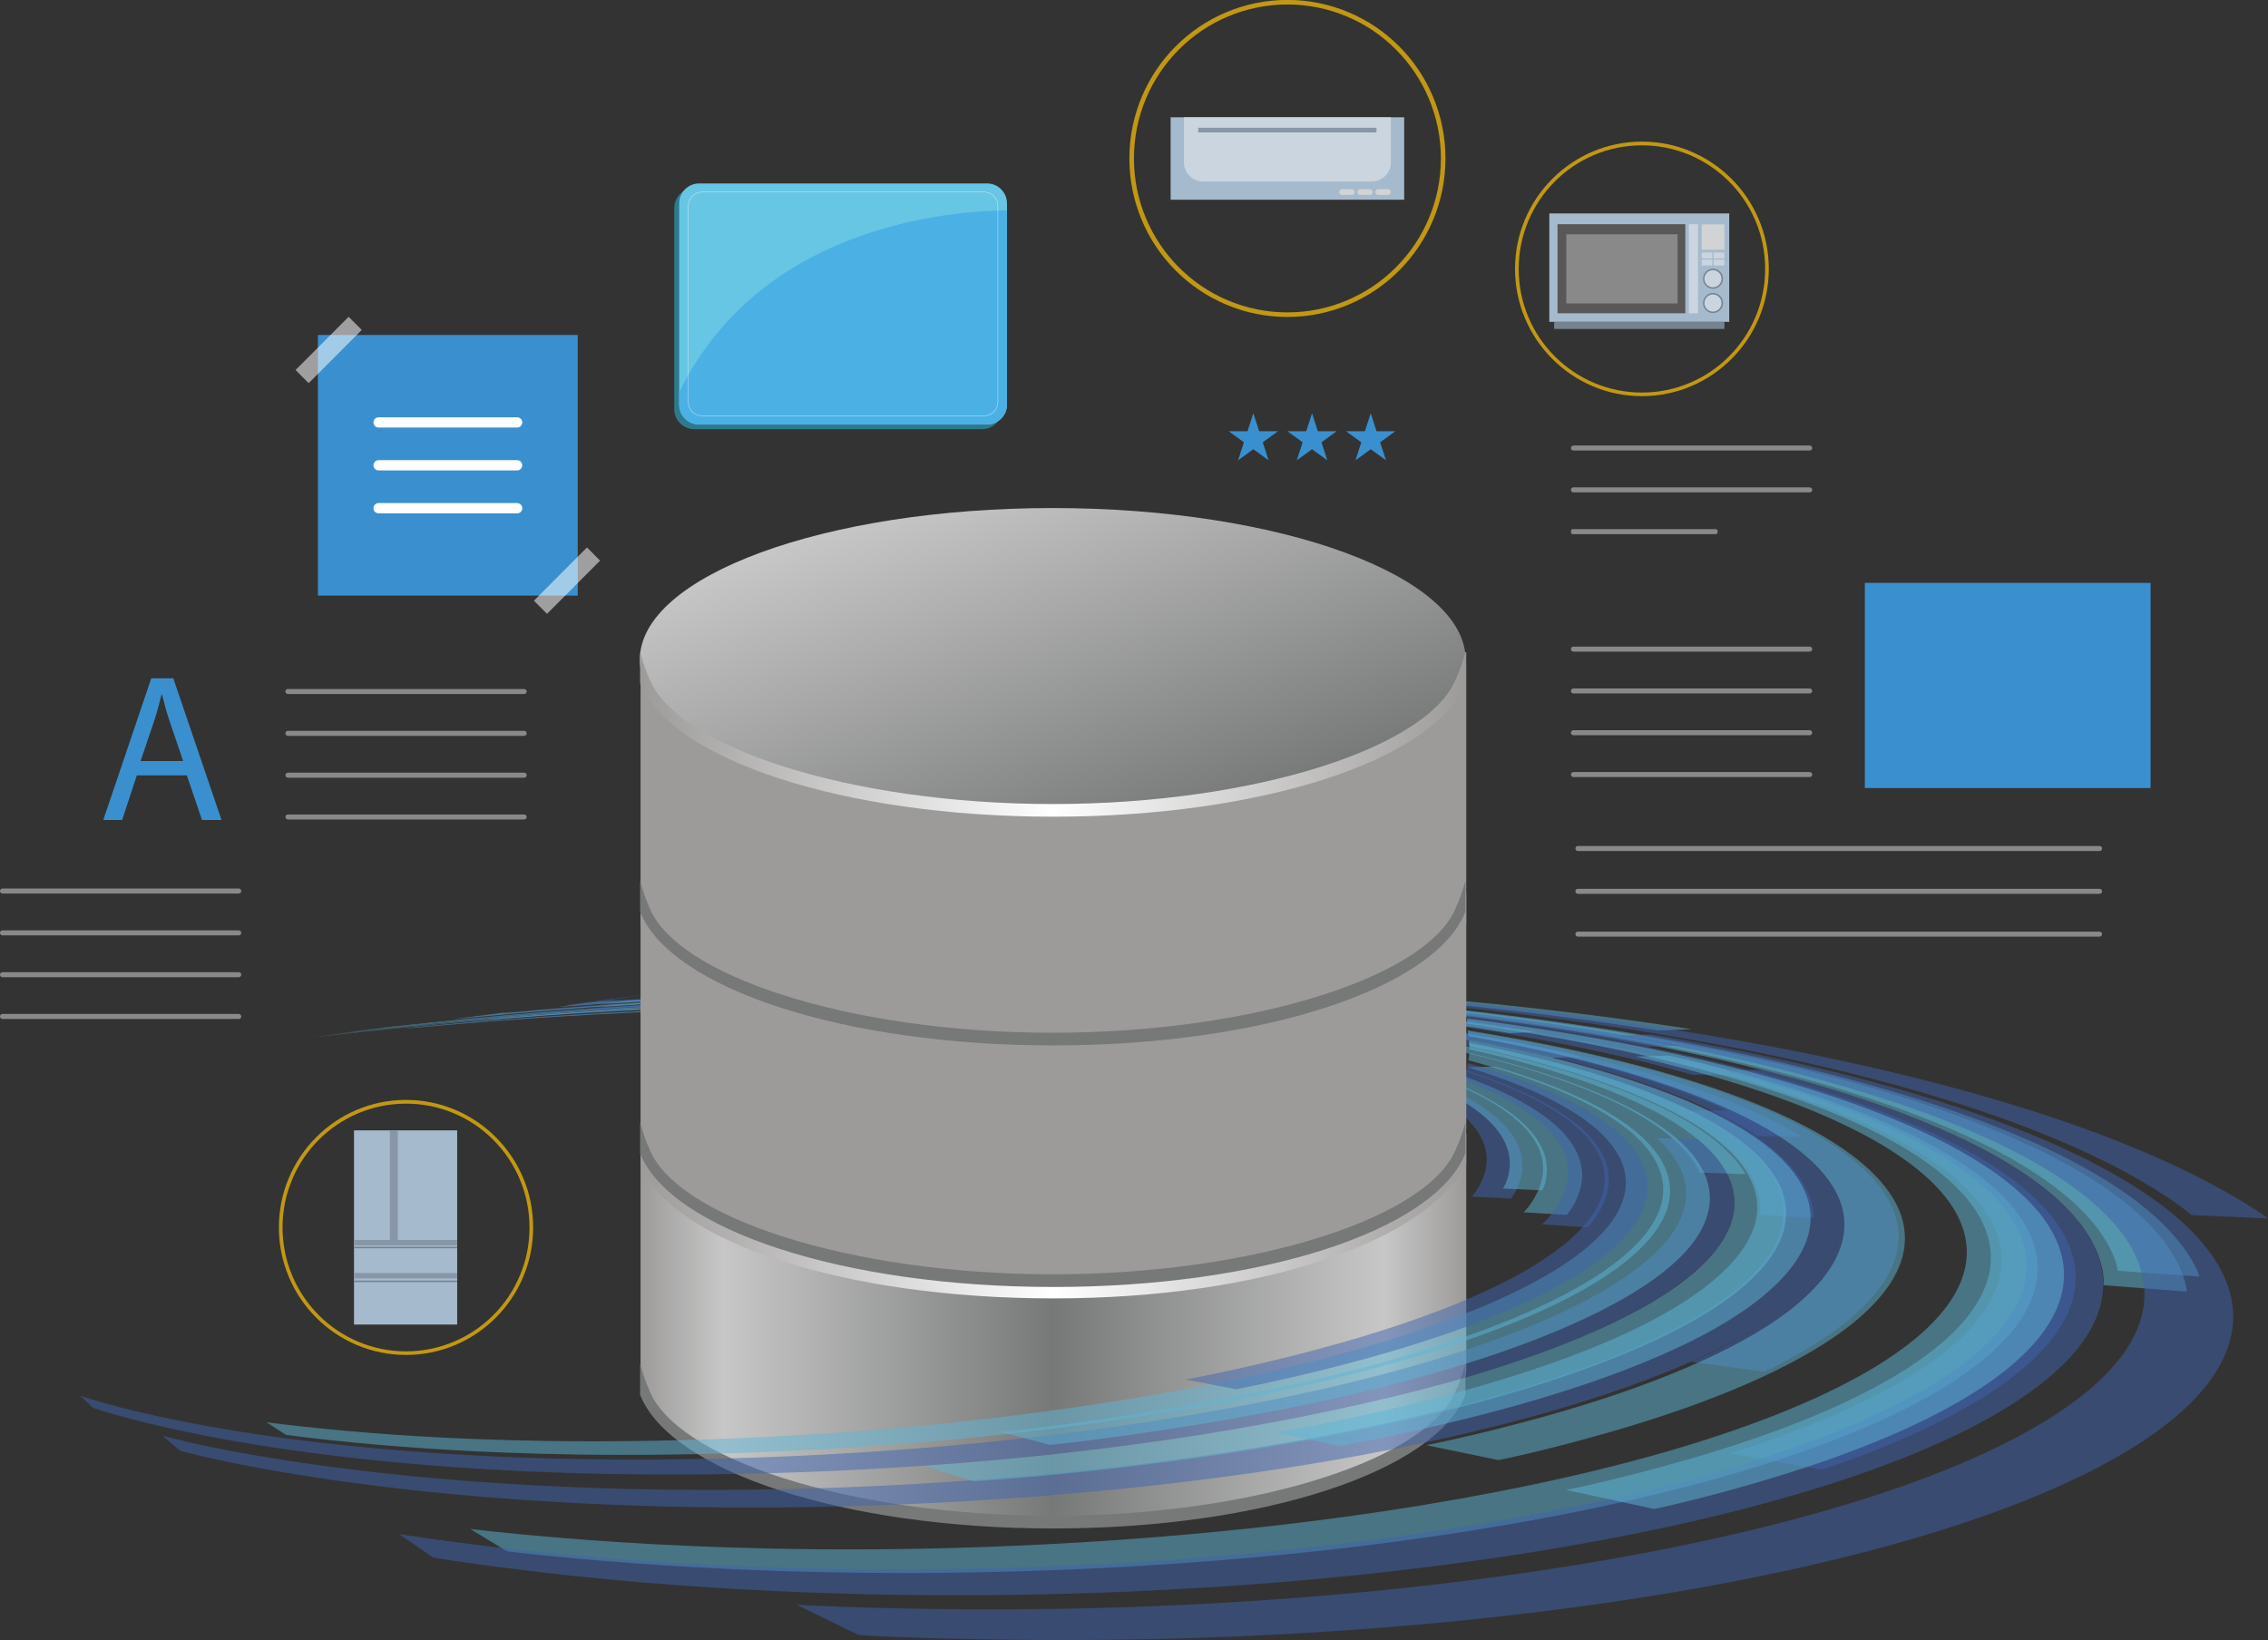 <svg width="224" height="162" viewBox="0 0 224 162" fill="none" xmlns="http://www.w3.org/2000/svg">
<rect x="0" y="0" width="224" height="162" fill="#333333" stroke="none"/>
<g style="mix-blend-mode:multiply" opacity="0.5">
<path d="M73.717 97.478C73.717 97.478 73.952 97.478 74.62 97.472C74.963 97.466 75.433 97.454 76.072 97.436C76.722 97.418 77.553 97.388 78.595 97.357C79.667 97.321 80.968 97.279 82.503 97.237C84.093 97.188 85.942 97.146 88.037 97.104C90.206 97.061 92.638 97.025 95.282 97.013C98.028 96.995 101.009 97.001 104.129 97.043C107.375 97.085 110.771 97.158 114.21 97.273C117.775 97.394 121.376 97.551 124.893 97.75C128.53 97.955 132.059 98.197 135.402 98.469C138.822 98.747 142.02 99.043 144.941 99.351C150.915 99.973 155.582 100.595 158.786 101.055C162.008 101.514 163.736 101.798 163.736 101.798C164.832 101.755 165.946 101.713 167.072 101.665C167.072 101.665 165.284 101.375 161.953 100.91C158.641 100.444 153.829 99.816 147.717 99.182C144.736 98.874 141.472 98.572 137.985 98.288C134.589 98.016 131.006 97.768 127.332 97.557C123.773 97.351 120.148 97.188 116.57 97.061C113.12 96.941 109.723 96.862 106.495 96.814C103.388 96.765 100.431 96.753 97.727 96.759C95.12 96.759 92.741 96.79 90.639 96.82C88.61 96.85 86.833 96.886 85.328 96.916C83.87 96.947 82.66 96.977 81.69 96.995C80.745 97.013 80.016 97.025 79.462 97.031C78.926 97.031 78.553 97.031 78.294 97.031C77.788 97.019 77.679 97.001 77.679 97.001C76.324 97.164 75.012 97.327 73.729 97.478H73.717Z" fill="#5DB5D6"/>
</g>
<g style="mix-blend-mode:multiply" opacity="0.5">
<path d="M94.862 97.13C94.862 97.13 96.271 97.118 98.848 97.124C101.522 97.13 105.563 97.16 110.621 97.299C113.265 97.371 116.198 97.474 119.342 97.619C122.581 97.77 126.044 97.963 129.621 98.211C133.307 98.471 137.101 98.785 140.889 99.154C144.767 99.534 148.615 99.969 152.331 100.446C156.095 100.936 159.69 101.461 163.056 102.011C166.447 102.567 169.892 103.189 173.33 103.89C177.124 104.663 180.882 105.515 184.459 106.439C188.38 107.448 192.041 108.53 195.347 109.635C202.809 112.136 208 114.631 211.36 116.582C215.028 118.715 216.431 120.02 216.431 120.02C218.9 120.135 221.423 120.249 224.001 120.364C224.001 120.364 222.302 119.011 218.129 116.8C214.317 114.782 208.536 112.215 200.46 109.647C196.895 108.517 192.974 107.412 188.807 106.379C185.013 105.436 181.051 104.567 177.076 103.787C173.475 103.08 169.885 102.446 166.369 101.884C162.876 101.328 159.166 100.791 155.288 100.295C151.464 99.806 147.519 99.365 143.557 98.984C139.684 98.61 135.824 98.29 132.09 98.03C128.459 97.776 124.96 97.577 121.696 97.42C118.529 97.269 115.584 97.166 112.934 97.088C107.857 96.943 103.841 96.9 101.191 96.888C98.631 96.876 97.24 96.888 97.24 96.888C96.433 96.973 95.638 97.051 94.856 97.13H94.862Z" fill="#3F63AE"/>
</g>
<g style="mix-blend-mode:multiply" opacity="0.5">
<path d="M99.119 97.516C99.119 97.516 100.745 97.516 103.636 97.57C106.635 97.625 111.091 97.728 116.451 97.981C119.251 98.114 122.304 98.283 125.508 98.507C128.802 98.736 132.253 99.014 135.74 99.359C139.311 99.703 142.9 100.108 146.411 100.567C149.964 101.026 153.403 101.54 156.649 102.077C159.895 102.621 163.165 103.225 166.459 103.92C170.114 104.693 173.776 105.569 177.293 106.542C181.165 107.617 184.814 108.795 188.096 110.052C191.68 111.423 194.769 112.861 197.322 114.311C203.019 117.549 205.651 120.642 206.795 122.98C208.024 125.487 207.741 126.949 207.741 126.949C210.421 127.154 213.161 127.366 215.967 127.583C215.967 127.583 216.003 126.049 214.293 123.427C212.703 120.992 209.457 117.79 203.055 114.443C200.201 112.951 196.798 111.471 192.914 110.07C189.361 108.783 185.453 107.581 181.346 106.487C177.624 105.497 173.764 104.608 169.946 103.823C166.495 103.116 163.098 102.5 159.738 101.95C156.378 101.401 152.831 100.887 149.181 100.422C145.58 99.963 141.901 99.552 138.263 99.202C134.704 98.857 131.199 98.573 127.857 98.338C124.611 98.114 121.522 97.933 118.703 97.8C113.289 97.54 108.827 97.431 105.828 97.371C102.937 97.317 101.317 97.305 101.317 97.305C100.583 97.377 99.86 97.444 99.143 97.51L99.119 97.516Z" fill="#5DB5D6"/>
</g>
<g style="mix-blend-mode:multiply" opacity="0.5">
<path d="M55.234 99.447C55.234 99.447 55.337 99.447 55.668 99.423C56.017 99.399 56.662 99.357 57.824 99.272C59.065 99.181 60.931 99.043 63.491 98.873C66.261 98.692 69.886 98.475 74.084 98.293C78.685 98.094 83.972 97.937 89.314 97.883C95.149 97.822 100.936 97.883 106.031 98.034C111.463 98.191 115.956 98.426 119.129 98.626C122.399 98.831 124.206 98.976 124.206 98.976C124.947 98.922 125.7 98.873 126.458 98.819C126.458 98.819 124.628 98.668 121.315 98.463C118.1 98.263 113.559 98.016 108.109 97.852C105.507 97.774 102.725 97.713 99.847 97.683C97.076 97.653 94.228 97.647 91.391 97.671C88.675 97.695 85.978 97.738 83.394 97.804C80.925 97.865 78.552 97.949 76.36 98.034C74.264 98.118 72.325 98.209 70.591 98.299C68.929 98.384 67.459 98.469 66.189 98.547C63.798 98.692 62.16 98.801 61.142 98.855C60.209 98.91 59.799 98.922 59.637 98.922C59.486 98.922 59.51 98.904 59.51 98.904C58.035 99.091 56.613 99.266 55.234 99.435V99.447Z" fill="#5DB5D6"/>
</g>
<g style="mix-blend-mode:multiply" opacity="0.5">
<path d="M67.461 98.699C67.461 98.699 68.394 98.644 70.147 98.554C71.972 98.463 74.772 98.324 78.421 98.203C82.348 98.07 87.364 97.956 93.043 97.956C96.072 97.956 99.294 97.986 102.612 98.058C106.075 98.137 109.64 98.258 113.193 98.433C116.891 98.614 120.558 98.85 124.105 99.128C127.761 99.418 131.26 99.756 134.542 100.124C137.884 100.499 140.967 100.904 143.774 101.315C146.592 101.731 149.109 102.148 151.319 102.547C155.908 103.381 159.738 104.238 162.521 104.933C165.556 105.688 167.17 106.178 167.17 106.178C168.362 106.16 169.567 106.141 170.789 106.123C170.789 106.123 169.085 105.628 165.893 104.855C162.978 104.154 158.974 103.278 154.222 102.432C151.934 102.027 149.338 101.605 146.435 101.182C143.551 100.765 140.389 100.354 136.975 99.973C133.62 99.599 130.055 99.261 126.34 98.965C122.732 98.681 119.017 98.439 115.289 98.258C111.7 98.082 108.11 97.95 104.636 97.871C101.305 97.793 98.084 97.756 95.054 97.75C89.382 97.744 84.407 97.847 80.541 97.962C76.934 98.07 74.2 98.197 72.429 98.282C70.725 98.36 69.828 98.415 69.828 98.415C69.027 98.505 68.238 98.602 67.461 98.693V98.699Z" fill="#3F63AE"/>
</g>
<g style="mix-blend-mode:multiply" opacity="0.5">
<path d="M83.022 98.567C83.022 98.567 84.569 98.536 87.285 98.524C90.116 98.512 94.313 98.518 99.311 98.639C101.937 98.706 104.786 98.802 107.767 98.947C110.844 99.098 114.06 99.298 117.294 99.551C120.618 99.811 123.948 100.131 127.182 100.5C130.476 100.874 133.644 101.309 136.613 101.774C142.587 102.717 147.928 103.822 152.854 105.182C155.673 105.961 158.31 106.819 160.659 107.731C163.206 108.722 165.374 109.767 167.139 110.818C171.047 113.15 172.734 115.397 173.384 117.107C174.082 118.931 173.763 120.013 173.763 120.013C175.51 120.109 177.286 120.206 179.093 120.309C179.093 120.309 179.274 119.191 178.316 117.306C177.419 115.548 175.401 113.241 171.108 110.854C169.174 109.779 166.832 108.716 164.116 107.707C161.617 106.777 158.834 105.907 155.877 105.115C150.723 103.738 145.188 102.62 139.046 101.666C135.992 101.195 132.752 100.76 129.386 100.379C126.086 100.004 122.695 99.684 119.323 99.418C116.041 99.159 112.795 98.959 109.682 98.808C106.67 98.657 103.798 98.555 101.16 98.488C96.132 98.355 91.928 98.343 89.098 98.355C86.382 98.367 84.84 98.391 84.84 98.391C84.226 98.452 83.624 98.512 83.022 98.573V98.567Z" fill="#3F63AE"/>
</g>
<g style="mix-blend-mode:multiply" opacity="0.5">
<path d="M58.703 99.522C58.703 99.522 59.57 99.455 61.178 99.353C62.858 99.238 65.43 99.075 68.772 98.912C72.379 98.73 76.992 98.543 82.238 98.44C85.05 98.386 88.055 98.356 91.162 98.356C94.421 98.356 97.793 98.404 101.183 98.495C104.724 98.591 108.259 98.73 111.71 98.924C115.287 99.123 118.732 99.371 121.99 99.655C125.332 99.945 128.44 100.277 131.276 100.621C134.161 100.972 136.738 101.334 139.027 101.691C148.234 103.122 153.227 104.482 153.227 104.482C154.22 104.457 155.226 104.427 156.238 104.403C156.238 104.403 151.005 103.026 141.532 101.576C139.183 101.213 136.533 100.851 133.583 100.494C130.68 100.144 127.512 99.812 124.116 99.516C120.81 99.226 117.311 98.978 113.697 98.773C110.211 98.579 106.645 98.428 103.086 98.332C99.678 98.235 96.299 98.187 93.035 98.181C89.922 98.175 86.923 98.199 84.123 98.247C78.895 98.338 74.325 98.519 70.778 98.688C67.483 98.845 64.972 98.996 63.34 99.105C61.774 99.208 60.943 99.262 60.943 99.262C60.185 99.353 59.438 99.443 58.703 99.528V99.522Z" fill="#5DB5D6"/>
</g>
<g style="mix-blend-mode:multiply" opacity="0.5">
<path d="M34.086 101.999C34.086 101.999 34.598 101.938 35.821 101.799C36.507 101.721 37.44 101.612 38.669 101.479C40.03 101.328 41.77 101.147 43.854 100.942C46.124 100.718 48.804 100.464 51.665 100.229C54.808 99.969 58.133 99.721 61.234 99.528C64.582 99.317 67.587 99.165 69.779 99.069C72.08 98.966 73.423 98.924 73.423 98.924C74.013 98.863 74.615 98.797 75.217 98.731C75.217 98.731 73.88 98.773 71.598 98.869C69.418 98.96 66.443 99.105 63.149 99.304C60.096 99.492 56.832 99.721 53.797 99.969C51.02 100.192 48.461 100.428 46.365 100.627C42.662 100.984 40.446 101.232 39.518 101.328C38.687 101.419 38.651 101.419 38.651 101.419C37.049 101.624 35.525 101.811 34.08 101.999H34.086Z" fill="#5DB5D6"/>
</g>
<g style="mix-blend-mode:multiply" opacity="0.5">
<path d="M39.897 101.37C39.897 101.37 41.806 101.159 45.419 100.814C47.436 100.621 50.074 100.385 53.254 100.132C56.747 99.854 60.95 99.564 65.557 99.322C70.664 99.056 76.246 98.857 81.739 98.772C87.761 98.682 93.536 98.736 98.528 98.875C103.846 99.026 108.116 99.262 111.109 99.461C114.186 99.666 115.848 99.811 115.848 99.811C116.498 99.769 117.161 99.721 117.823 99.678C117.823 99.678 116.137 99.528 113.018 99.322C109.988 99.123 105.671 98.881 100.317 98.724C95.294 98.579 89.501 98.519 83.479 98.597C77.993 98.67 72.428 98.863 67.37 99.117C62.805 99.346 58.662 99.624 55.259 99.89C52.152 100.126 49.61 100.355 47.689 100.53C44.233 100.85 42.528 101.038 42.528 101.038C41.625 101.153 40.746 101.261 39.891 101.364L39.897 101.37Z" fill="#3F63AE"/>
</g>
<g style="mix-blend-mode:multiply" opacity="0.5">
<path d="M45.201 101.014C45.201 101.014 46.087 100.936 47.688 100.803C49.363 100.664 51.898 100.459 55.132 100.235C56.842 100.12 58.763 99.999 60.865 99.879C63.057 99.758 65.448 99.637 67.995 99.54C70.657 99.432 73.499 99.347 76.438 99.287C79.516 99.226 82.695 99.202 85.899 99.214C89.241 99.232 92.59 99.293 95.854 99.401C99.238 99.516 102.514 99.679 105.598 99.879C108.771 100.084 111.728 100.338 114.42 100.61C117.166 100.888 119.617 101.184 121.785 101.486C126.163 102.09 129.289 102.676 131.36 103.099C133.42 103.522 134.492 103.781 134.492 103.781C135.275 103.757 136.064 103.727 136.865 103.703C136.865 103.703 135.756 103.437 133.631 103.008C131.493 102.579 128.283 101.987 123.802 101.377C121.586 101.075 119.087 100.773 116.293 100.495C113.553 100.217 110.56 99.969 107.344 99.758C104.218 99.552 100.918 99.389 97.504 99.269C94.216 99.16 90.849 99.093 87.489 99.069C84.273 99.051 81.081 99.069 78.004 99.13C75.065 99.184 72.229 99.269 69.567 99.371C67.026 99.468 64.641 99.583 62.461 99.704C60.371 99.818 58.462 99.933 56.764 100.048C53.554 100.265 51.055 100.465 49.399 100.598C47.815 100.731 46.948 100.803 46.948 100.803C46.352 100.876 45.767 100.942 45.195 101.014H45.201Z" fill="#3F63AE"/>
</g>
<g style="mix-blend-mode:multiply" opacity="0.5">
<path d="M76.518 99.346C76.518 99.346 78.09 99.309 80.824 99.291C83.66 99.273 87.833 99.273 92.717 99.4C95.271 99.466 98.017 99.569 100.865 99.714C103.792 99.865 106.809 100.065 109.802 100.318C112.867 100.578 115.897 100.898 118.787 101.267C121.714 101.641 124.478 102.058 127.02 102.517C129.555 102.97 131.849 103.454 133.963 103.967C136.288 104.535 138.528 105.175 140.581 105.882C142.822 106.655 144.809 107.501 146.453 108.389C148.236 109.35 149.591 110.359 150.548 111.356C152.644 113.561 152.65 115.627 152.09 117.167C151.494 118.804 150.482 119.747 150.482 119.747C151.879 119.831 153.294 119.922 154.733 120.006C154.733 120.006 155.667 119.028 156.1 117.348C156.504 115.766 156.275 113.645 153.902 111.398C152.824 110.377 151.331 109.356 149.422 108.371C147.657 107.465 145.556 106.607 143.207 105.822C141.057 105.103 138.721 104.457 136.312 103.883C134.126 103.363 131.759 102.874 129.151 102.415C126.544 101.955 123.719 101.527 120.726 101.152C117.782 100.777 114.704 100.457 111.591 100.197C108.55 99.938 105.496 99.738 102.539 99.581C99.667 99.43 96.897 99.328 94.325 99.261C89.411 99.128 85.22 99.122 82.371 99.14C79.637 99.158 78.059 99.189 78.059 99.189C77.535 99.243 77.024 99.291 76.512 99.34L76.518 99.346Z" fill="#5DB5D6"/>
</g>
<g style="mix-blend-mode:multiply" opacity="0.5">
<path d="M47.239 100.801C47.239 100.801 48.136 100.723 49.774 100.59C51.478 100.451 54.062 100.252 57.362 100.034C59.108 99.919 61.066 99.805 63.203 99.69C65.438 99.575 67.876 99.466 70.466 99.37C73.182 99.273 76.067 99.194 79.048 99.152C82.173 99.104 85.401 99.098 88.635 99.128C92.013 99.164 95.392 99.243 98.68 99.37C102.088 99.502 105.37 99.684 108.466 99.907C111.646 100.137 114.59 100.403 117.276 100.693C120.01 100.989 122.443 101.303 124.593 101.611C128.929 102.239 132.012 102.843 134.054 103.278C136.12 103.719 137.234 104.003 137.234 104.003C138.047 103.979 138.866 103.949 139.697 103.925C139.697 103.925 138.54 103.635 136.403 103.194C134.295 102.753 131.121 102.142 126.683 101.508C124.485 101.194 121.998 100.874 119.215 100.578C116.481 100.282 113.488 100.01 110.266 99.78C107.135 99.557 103.817 99.37 100.372 99.231C97.06 99.098 93.657 99.013 90.261 98.977C87.009 98.941 83.769 98.947 80.644 98.989C77.656 99.031 74.772 99.104 72.062 99.194C67.009 99.37 62.547 99.611 59.018 99.835C55.748 100.04 53.2 100.24 51.514 100.372C49.906 100.499 49.021 100.578 49.021 100.578C48.413 100.65 47.811 100.723 47.227 100.795L47.239 100.801Z" fill="#5DB5D6"/>
</g>
<g style="mix-blend-mode:multiply" opacity="0.5">
<path d="M79.119 99.226C79.119 99.226 80.715 99.196 83.485 99.19C86.358 99.19 90.579 99.208 95.506 99.359C98.077 99.438 100.841 99.559 103.696 99.722C106.629 99.891 109.646 100.114 112.639 100.386C115.698 100.67 118.703 101.002 121.575 101.389C124.478 101.782 127.206 102.217 129.711 102.688C132.211 103.159 134.493 103.655 136.679 104.204C139.082 104.814 141.394 105.503 143.49 106.264C145.779 107.092 147.784 107.998 149.422 108.953C151.192 109.98 152.511 111.055 153.397 112.118C155.342 114.456 155.083 116.637 154.3 118.25C153.469 119.96 152.288 120.938 152.288 120.938C153.758 121.035 155.245 121.138 156.769 121.24C156.769 121.24 157.871 120.225 158.533 118.467C159.16 116.806 159.172 114.571 156.938 112.179C155.92 111.091 154.462 109.998 152.547 108.953C150.777 107.98 148.645 107.062 146.236 106.222C144.032 105.449 141.617 104.754 139.124 104.138C136.854 103.576 134.499 103.075 131.928 102.603C129.35 102.126 126.55 101.685 123.587 101.292C120.654 100.9 117.595 100.561 114.487 100.278C111.452 100 108.393 99.776 105.424 99.601C102.539 99.432 99.751 99.311 97.156 99.226C92.199 99.069 87.954 99.039 85.069 99.039C82.293 99.039 80.697 99.069 80.697 99.069C80.161 99.124 79.637 99.172 79.113 99.226H79.119Z" fill="#3F63AE"/>
</g>
<g style="mix-blend-mode:multiply" opacity="0.5">
<path d="M65.991 98.091C65.991 98.091 65.708 98.139 65.509 98.187C65.305 98.236 65.232 98.284 65.732 98.284C65.997 98.284 66.419 98.272 67.021 98.248C67.647 98.224 68.472 98.181 69.502 98.133C70.574 98.079 71.863 98.018 73.362 97.946C74.922 97.873 76.705 97.795 78.674 97.728C80.721 97.656 82.968 97.583 85.34 97.529C87.809 97.468 90.417 97.432 93.061 97.408C95.819 97.39 98.607 97.39 101.341 97.42C104.178 97.45 106.936 97.505 109.525 97.577C114.951 97.734 119.534 97.964 122.786 98.157C126.14 98.356 128.007 98.501 128.007 98.501C128.796 98.447 129.597 98.387 130.404 98.332C130.404 98.332 128.501 98.187 125.117 97.982C121.829 97.782 117.198 97.547 111.76 97.378C109.158 97.299 106.394 97.239 103.569 97.203C100.841 97.166 98.059 97.154 95.331 97.172C92.706 97.184 90.14 97.215 87.719 97.263C85.395 97.311 83.209 97.366 81.239 97.432C79.342 97.493 77.65 97.553 76.193 97.613C74.796 97.668 73.621 97.716 72.682 97.746C71.784 97.776 71.104 97.801 70.64 97.807C70.195 97.807 69.948 97.801 69.863 97.776C69.785 97.752 69.863 97.716 70.026 97.674C70.189 97.632 70.448 97.583 70.707 97.541C71.224 97.45 71.724 97.378 71.724 97.378C69.737 97.626 67.834 97.867 66.003 98.091H65.991Z" fill="#5DB5D6"/>
</g>
<g style="mix-blend-mode:multiply" opacity="0.5">
<path d="M130.873 98.228C130.873 98.228 128.964 98.083 125.561 97.878C122.261 97.684 117.624 97.449 112.198 97.286C109.603 97.207 106.851 97.147 104.044 97.11C101.334 97.074 98.576 97.062 95.878 97.074C93.283 97.086 90.747 97.116 88.374 97.159C86.092 97.201 83.954 97.255 82.039 97.316C80.197 97.37 78.558 97.424 77.173 97.479C75.842 97.527 74.734 97.564 73.879 97.588C73.06 97.612 72.464 97.624 72.097 97.612C71.741 97.606 71.591 97.582 71.609 97.545C71.627 97.509 71.808 97.461 72.079 97.406C72.344 97.352 72.699 97.292 73.042 97.237C73.741 97.123 74.355 97.038 74.355 97.038C76.565 96.76 78.884 96.47 81.311 96.168C81.311 96.168 80.389 96.295 79.245 96.464C78.685 96.549 78.089 96.639 77.565 96.724C77.053 96.808 76.613 96.893 76.36 96.959C76.101 97.026 76.023 97.08 76.18 97.11C76.342 97.147 76.746 97.159 77.408 97.159C78.095 97.159 79.052 97.141 80.263 97.11C81.521 97.08 83.051 97.038 84.803 97.002C86.622 96.959 88.688 96.917 90.916 96.887C93.228 96.857 95.716 96.832 98.281 96.832C100.943 96.832 103.677 96.851 106.381 96.887C109.175 96.929 111.927 96.996 114.535 97.074C119.967 97.243 124.652 97.491 127.994 97.69C131.433 97.896 133.372 98.047 133.372 98.047C132.529 98.107 131.698 98.168 130.873 98.222V98.228Z" fill="#5DB5D6"/>
</g>
<g style="mix-blend-mode:multiply" opacity="0.5">
<path d="M209.149 125.527C209.149 125.527 209.101 124.089 207.379 121.648C205.777 119.383 202.609 116.41 196.533 113.317C193.817 111.94 190.595 110.575 186.934 109.282C183.579 108.098 179.9 106.986 176.039 105.977C172.535 105.065 168.915 104.244 165.326 103.525C162.086 102.872 158.882 102.298 155.54 101.767C152.204 101.235 148.693 100.74 145.074 100.293C141.508 99.852 137.871 99.465 134.276 99.139C130.765 98.819 127.308 98.553 124.014 98.341C120.816 98.136 117.775 97.979 114.999 97.858C109.681 97.635 105.291 97.544 102.346 97.502C99.51 97.465 97.914 97.465 97.914 97.465C98.637 97.393 99.371 97.326 100.112 97.254C100.112 97.254 101.696 97.254 104.532 97.302C107.477 97.351 111.873 97.441 117.233 97.677C120.033 97.798 123.099 97.961 126.339 98.172C129.675 98.39 133.186 98.656 136.763 98.982C140.43 99.314 144.146 99.707 147.808 100.154C151.523 100.607 155.143 101.108 158.593 101.646C162.05 102.183 165.38 102.763 168.759 103.428C172.504 104.159 176.31 104.993 180.014 105.923C184.103 106.95 188.024 108.08 191.637 109.294C195.587 110.617 199.104 112.019 202.115 113.432C208.884 116.616 212.66 119.697 214.702 122.053C216.912 124.602 217.219 126.1 217.219 126.1C214.467 125.907 211.781 125.714 209.155 125.527H209.149Z" fill="#5DB5D6"/>
</g>
<g style="mix-blend-mode:multiply" opacity="0.5">
<path d="M162.736 103.394C162.736 103.394 161.14 103.068 158.316 102.56C155.6 102.077 151.583 101.4 146.223 100.687C143.58 100.337 140.635 99.981 137.407 99.648C134.245 99.316 130.843 99.008 127.254 98.736C123.767 98.47 120.135 98.247 116.444 98.072C112.891 97.903 109.302 97.776 105.779 97.691C102.406 97.612 99.106 97.576 95.981 97.576C92.987 97.576 90.151 97.6 87.543 97.643C85.044 97.685 82.75 97.745 80.708 97.812C78.739 97.872 76.993 97.945 75.481 98.005C72.603 98.126 70.543 98.235 69.242 98.307C67.984 98.374 67.363 98.41 67.363 98.41C68.327 98.295 69.314 98.174 70.32 98.053C70.32 98.053 70.874 98.029 72.043 97.969C73.253 97.915 75.186 97.818 77.968 97.715C79.426 97.661 81.124 97.6 83.051 97.546C85.05 97.492 87.303 97.437 89.772 97.401C92.343 97.365 95.156 97.347 98.142 97.353C101.256 97.365 104.55 97.407 107.935 97.486C111.464 97.57 115.071 97.703 118.66 97.878C122.382 98.059 126.061 98.289 129.596 98.561C133.24 98.839 136.708 99.153 139.936 99.485C143.23 99.823 146.247 100.186 148.969 100.536C154.48 101.255 158.641 101.938 161.459 102.433C164.392 102.947 166.054 103.279 166.054 103.279C164.934 103.315 163.826 103.346 162.73 103.382L162.736 103.394Z" fill="#3F63AE"/>
</g>
<g style="mix-blend-mode:multiply" opacity="0.5">
<path d="M125.255 99.612C125.255 99.612 123.521 99.443 120.323 99.201C117.21 98.966 112.771 98.676 107.285 98.464C102.124 98.265 96.174 98.15 90.014 98.174C84.389 98.198 78.698 98.343 73.585 98.555C68.954 98.748 64.805 98.99 61.475 99.219C58.421 99.425 56.007 99.618 54.26 99.763C51.074 100.029 49.84 100.144 49.84 100.144C50.936 100.005 52.074 99.866 53.242 99.721C53.242 99.721 54.134 99.648 57.036 99.425C58.626 99.304 60.885 99.129 63.829 98.942C67.021 98.736 71.074 98.507 75.645 98.331C80.679 98.132 86.334 98.005 91.953 97.993C98.101 97.981 104.075 98.102 109.278 98.307C114.807 98.525 119.305 98.821 122.461 99.056C125.707 99.298 127.471 99.473 127.471 99.473C126.725 99.521 125.984 99.57 125.255 99.618V99.612Z" fill="#3F63AE"/>
</g>
<g style="mix-blend-mode:multiply" opacity="0.5">
<path d="M79.686 98.42C79.686 98.42 78.312 98.45 75.976 98.535C73.736 98.614 70.682 98.74 67.322 98.922C64.197 99.091 60.872 99.308 57.831 99.538C55.037 99.749 52.508 99.961 50.52 100.142C46.973 100.462 45.365 100.625 45.028 100.643C44.775 100.655 45.341 100.583 45.341 100.583C47.352 100.329 49.49 100.057 51.755 99.773C51.755 99.773 50.309 99.961 49.834 100.039C49.334 100.124 50.321 100.039 53.429 99.779C55.187 99.635 57.542 99.441 60.216 99.254C63.112 99.049 66.352 98.843 69.418 98.686C72.712 98.517 75.729 98.396 77.945 98.324C80.257 98.245 81.625 98.215 81.625 98.215C80.968 98.281 80.324 98.354 79.686 98.42Z" fill="#5DB5D6"/>
</g>
<g style="mix-blend-mode:multiply" opacity="0.5">
<path d="M92.638 97.825C92.638 97.825 91.115 97.825 88.501 97.855C85.996 97.885 82.563 97.952 78.775 98.079C75.24 98.2 71.476 98.369 68.074 98.562C64.942 98.737 62.154 98.931 60.082 99.076C58.179 99.209 56.903 99.305 56.288 99.329C55.752 99.353 55.801 99.317 56.24 99.245C57.107 99.1 59.293 98.816 59.293 98.816C61.841 98.496 64.557 98.151 67.447 97.783C67.447 97.783 66.616 97.891 65.442 98.043C64.31 98.194 62.907 98.381 61.889 98.526C60.895 98.671 60.287 98.774 60.42 98.804C60.57 98.834 61.54 98.786 63.178 98.683C64.057 98.629 65.123 98.562 66.339 98.496C67.61 98.423 69.037 98.339 70.567 98.26C73.813 98.091 77.492 97.934 80.967 97.825C84.683 97.71 88.091 97.65 90.585 97.626C93.174 97.602 94.698 97.602 94.698 97.602C93.999 97.668 93.313 97.74 92.626 97.807L92.638 97.825Z" fill="#3F63AE"/>
</g>
<g style="mix-blend-mode:multiply" opacity="0.5">
<path d="M149.054 102.04C149.054 102.04 147.543 101.775 144.664 101.352C141.804 100.929 137.612 100.355 132.126 99.793C129.452 99.521 126.495 99.249 123.292 99.008C120.172 98.772 116.854 98.567 113.385 98.397C110.043 98.234 106.592 98.114 103.123 98.035C99.799 97.957 96.475 97.926 93.247 97.926C90.164 97.926 87.177 97.963 84.364 98.023C81.678 98.077 79.155 98.156 76.843 98.24C72.519 98.404 68.93 98.597 66.25 98.754C63.739 98.905 61.95 99.026 60.818 99.11C59.722 99.189 59.18 99.231 59.18 99.231C60.131 99.116 61.107 98.996 62.106 98.875C62.106 98.875 62.588 98.845 63.594 98.778C64.636 98.712 66.304 98.603 68.707 98.47C71.266 98.325 74.747 98.15 79.005 98.005C81.275 97.926 83.768 97.86 86.43 97.811C89.218 97.763 92.193 97.733 95.27 97.739C98.492 97.739 101.823 97.781 105.159 97.866C108.64 97.951 112.114 98.077 115.487 98.24C118.986 98.416 122.352 98.627 125.514 98.863C128.766 99.11 131.771 99.382 134.505 99.66C140.105 100.228 144.411 100.814 147.35 101.237C150.313 101.666 151.873 101.938 151.873 101.938C150.921 101.98 149.976 102.016 149.048 102.052L149.054 102.04Z" fill="#5DB5D6"/>
</g>
<g style="mix-blend-mode:multiply" opacity="0.5">
<path d="M173.546 112.206C173.546 112.206 172.48 111.402 169.933 110.121C167.584 108.943 164.019 107.439 159.063 105.965C154.787 104.69 149.717 103.506 144.315 102.522C141.671 102.038 138.75 101.567 135.577 101.132C132.439 100.697 129.079 100.299 125.568 99.954C122.135 99.616 118.588 99.326 115.011 99.096C111.554 98.873 108.091 98.704 104.731 98.583C98.396 98.359 92.458 98.311 87.604 98.347C83.094 98.383 79.45 98.48 77.029 98.553C74.711 98.625 73.422 98.68 73.422 98.68C74.066 98.607 74.717 98.54 75.379 98.468C75.379 98.468 76.65 98.414 78.95 98.347C81.353 98.275 84.972 98.184 89.483 98.16C94.325 98.13 100.281 98.184 106.664 98.42C110.049 98.54 113.541 98.716 117.046 98.945C120.666 99.181 124.273 99.471 127.766 99.815C131.343 100.166 134.776 100.57 137.991 101.011C141.249 101.458 144.248 101.93 146.982 102.419C152.565 103.416 157.858 104.618 162.357 105.911C167.578 107.415 171.408 108.943 173.956 110.146C176.726 111.457 177.924 112.278 177.924 112.278C176.443 112.254 174.979 112.23 173.54 112.212L173.546 112.206Z" fill="#3F63AE"/>
</g>
<g style="mix-blend-mode:multiply" opacity="0.5">
<path d="M139.877 103.515C139.877 103.515 138.721 103.249 136.487 102.82C134.24 102.385 130.88 101.787 126.243 101.171C123.955 100.869 121.371 100.567 118.505 100.283C115.692 100.005 112.633 99.757 109.357 99.546C106.183 99.34 102.835 99.177 99.384 99.056C96.066 98.948 92.682 98.881 89.309 98.857C86.087 98.839 82.902 98.857 79.824 98.911C76.897 98.966 74.079 99.044 71.435 99.141C66.521 99.322 62.203 99.57 58.813 99.793C55.669 99.999 53.23 100.186 51.629 100.319C50.093 100.44 49.256 100.518 49.256 100.518C49.906 100.44 50.569 100.361 51.249 100.277C51.249 100.277 52.062 100.204 53.568 100.089C55.139 99.969 57.53 99.781 60.632 99.588C63.98 99.376 68.262 99.141 73.152 98.966C75.777 98.869 78.59 98.797 81.516 98.748C84.588 98.7 87.786 98.682 91.013 98.706C94.398 98.73 97.8 98.803 101.143 98.917C104.618 99.038 108.002 99.207 111.218 99.413C114.53 99.63 117.637 99.884 120.498 100.162C123.413 100.446 126.044 100.754 128.387 101.062C133.132 101.684 136.595 102.288 138.908 102.729C141.208 103.164 142.413 103.436 142.413 103.436C141.557 103.466 140.714 103.497 139.877 103.527V103.515Z" fill="#3F63AE"/>
</g>
<g style="mix-blend-mode:multiply" opacity="0.5">
<path d="M97.577 99.097C97.577 99.097 95.909 99.036 92.91 98.982C90.019 98.934 85.967 98.897 81.131 98.958C76.626 99.018 71.574 99.163 66.491 99.405C64.124 99.52 61.77 99.647 59.481 99.791C57.307 99.93 55.199 100.075 53.206 100.226C49.508 100.51 46.196 100.806 43.444 101.066C40.945 101.308 38.867 101.525 37.253 101.694C35.772 101.851 34.634 101.978 33.887 102.063C33.176 102.141 32.791 102.19 32.791 102.19C33.67 102.081 34.574 101.966 35.507 101.845C35.507 101.845 36.922 101.682 39.608 101.398C41.12 101.241 43.095 101.036 45.51 100.806C48.166 100.559 51.4 100.275 55.043 100.003C59.072 99.701 63.594 99.423 68.189 99.212C73.248 98.982 78.294 98.843 82.799 98.789C87.641 98.734 91.712 98.77 94.614 98.825C97.632 98.879 99.312 98.94 99.312 98.94C98.728 98.988 98.149 99.036 97.577 99.085V99.097Z" fill="#5DB5D6"/>
</g>
<g style="mix-blend-mode:multiply" opacity="0.5">
<path d="M127.627 100.783C127.627 100.783 126.061 100.578 123.098 100.269C120.195 99.967 115.992 99.581 110.596 99.254C108 99.097 105.158 98.959 102.117 98.85C99.184 98.747 96.082 98.675 92.891 98.638C86.905 98.578 80.672 98.656 74.842 98.844C69.579 99.019 64.683 99.279 60.582 99.544C56.848 99.786 53.717 100.034 51.32 100.233C47.02 100.596 44.762 100.831 44.762 100.831C45.581 100.729 46.424 100.626 47.285 100.517C47.285 100.517 49.357 100.306 53.512 99.967C55.818 99.78 58.866 99.544 62.539 99.315C66.568 99.061 71.416 98.814 76.649 98.65C82.442 98.469 88.675 98.397 94.685 98.469C97.889 98.505 101.009 98.584 103.966 98.693C107.031 98.801 109.897 98.946 112.523 99.103C117.979 99.436 122.255 99.828 125.212 100.137C128.229 100.445 129.831 100.656 129.831 100.656C129.09 100.698 128.355 100.741 127.627 100.777V100.783Z" fill="#3F63AE"/>
</g>
<g style="mix-blend-mode:multiply" opacity="0.5">
<path d="M167.862 115.817C167.862 115.817 167.603 114.899 166.182 113.383C164.857 111.975 162.454 110.151 158.281 108.302C156.402 107.468 154.21 106.653 151.753 105.886C149.488 105.179 147.031 104.514 144.46 103.922C142.117 103.379 139.678 102.877 136.986 102.4C134.288 101.923 131.344 101.463 128.188 101.053C125.075 100.648 121.786 100.285 118.402 99.983C115.102 99.687 111.735 99.446 108.411 99.258C105.195 99.077 102.028 98.95 99.017 98.86C96.114 98.775 93.356 98.733 90.833 98.715C86.045 98.678 82.076 98.739 79.415 98.799C76.867 98.854 75.422 98.902 75.422 98.902C76.006 98.842 76.59 98.781 77.186 98.715C77.186 98.715 78.626 98.666 81.167 98.618C83.823 98.564 87.791 98.515 92.591 98.552C95.12 98.57 97.891 98.618 100.811 98.709C103.84 98.799 107.038 98.932 110.29 99.114C113.651 99.307 117.065 99.548 120.413 99.85C123.852 100.159 127.206 100.527 130.392 100.938C133.62 101.355 136.643 101.814 139.419 102.297C142.196 102.78 144.719 103.288 147.152 103.838C149.82 104.442 152.391 105.112 154.764 105.831C157.347 106.611 159.672 107.444 161.683 108.29C166.158 110.175 168.832 112.042 170.361 113.485C172.005 115.038 172.391 115.986 172.391 115.986C170.855 115.932 169.343 115.878 167.862 115.829V115.817Z" fill="#5DB5D6"/>
</g>
<g style="mix-blend-mode:multiply" opacity="0.5">
<path d="M145.363 118.186C145.363 118.186 146.23 117.304 146.658 115.794C147.061 114.374 146.905 112.471 144.815 110.453C143.863 109.541 142.545 108.629 140.84 107.753C139.263 106.943 137.384 106.176 135.276 105.481C131.572 104.255 127.278 103.24 122.202 102.376C119.666 101.941 116.908 101.549 113.988 101.198C111.109 100.86 108.098 100.57 105.057 100.334C102.082 100.105 99.095 99.936 96.204 99.809C93.392 99.688 90.676 99.609 88.165 99.561C83.347 99.47 79.252 99.501 76.47 99.543C73.79 99.579 72.248 99.621 72.248 99.621C72.736 99.573 73.224 99.525 73.724 99.47C73.724 99.47 75.265 99.428 77.951 99.392C80.739 99.356 84.852 99.332 89.7 99.422C92.23 99.47 94.964 99.549 97.8 99.676C100.721 99.803 103.738 99.984 106.749 100.213C109.832 100.449 112.892 100.745 115.818 101.089C118.793 101.44 121.612 101.839 124.207 102.28C129.41 103.156 133.849 104.183 137.715 105.427C139.919 106.134 141.9 106.913 143.58 107.735C145.393 108.623 146.826 109.553 147.886 110.483C150.211 112.537 150.566 114.483 150.301 115.939C150.012 117.491 149.217 118.397 149.217 118.397C147.91 118.325 146.628 118.258 145.363 118.192V118.186Z" fill="#3F63AE"/>
</g>
<g style="mix-blend-mode:multiply" opacity="0.5">
<path d="M127.428 103.659C127.428 103.659 126.429 103.418 124.429 103.013C122.418 102.608 119.371 102.058 115.089 101.496C112.969 101.219 110.572 100.947 107.886 100.699C105.249 100.457 102.352 100.234 99.251 100.059C96.228 99.883 93.018 99.757 89.712 99.672C86.514 99.594 83.232 99.557 79.968 99.569C76.83 99.581 73.711 99.63 70.712 99.714C67.827 99.793 65.051 99.902 62.443 100.022C59.944 100.137 57.595 100.27 55.452 100.403C53.386 100.53 51.495 100.663 49.815 100.79C48.189 100.91 46.743 101.025 45.503 101.128C44.298 101.231 43.275 101.315 42.45 101.388C40.854 101.527 39.975 101.611 39.975 101.611C40.486 101.551 41.004 101.484 41.528 101.424C41.528 101.424 42.401 101.339 43.979 101.2C44.792 101.128 45.81 101.043 47.008 100.941C48.243 100.838 49.676 100.729 51.29 100.608C52.964 100.488 54.849 100.355 56.903 100.234C59.047 100.101 61.389 99.974 63.883 99.859C66.49 99.738 69.266 99.636 72.151 99.563C75.162 99.485 78.287 99.436 81.437 99.43C84.719 99.424 88.013 99.46 91.235 99.539C94.572 99.624 97.805 99.757 100.859 99.932C104.002 100.113 106.929 100.337 109.609 100.584C112.337 100.838 114.782 101.11 116.938 101.394C121.31 101.962 124.429 102.517 126.501 102.928C128.56 103.333 129.59 103.581 129.59 103.581C128.862 103.605 128.145 103.635 127.434 103.659H127.428Z" fill="#5DB5D6"/>
</g>
<g style="mix-blend-mode:multiply" opacity="0.5">
<path d="M100.756 99.527C100.756 99.527 99.106 99.442 96.095 99.34C93.18 99.243 89.055 99.152 84.05 99.159C81.666 99.159 79.112 99.189 76.445 99.243C73.885 99.297 71.235 99.376 68.573 99.479C66.026 99.581 63.473 99.702 60.98 99.841C58.607 99.974 56.288 100.125 54.078 100.282C51.977 100.433 49.971 100.59 48.098 100.747C46.316 100.898 44.648 101.043 43.118 101.188C41.66 101.327 40.318 101.454 39.107 101.575C37.951 101.69 36.903 101.798 35.976 101.901C34.229 102.088 32.88 102.239 31.989 102.336C31.134 102.433 30.664 102.487 30.664 102.487C31.399 102.397 32.158 102.3 32.934 102.203C32.934 102.203 33.38 102.155 34.187 102.064C35.036 101.968 36.325 101.829 38.005 101.653C39.83 101.46 42.16 101.225 44.949 100.971C46.448 100.832 48.086 100.687 49.839 100.542C51.687 100.391 53.663 100.24 55.746 100.095C57.932 99.944 60.233 99.799 62.599 99.666C65.081 99.527 67.622 99.412 70.163 99.316C72.825 99.213 75.469 99.14 78.028 99.092C80.696 99.044 83.255 99.019 85.646 99.019C90.675 99.019 94.824 99.116 97.757 99.213C100.792 99.316 102.46 99.4 102.46 99.4C101.882 99.442 101.316 99.491 100.75 99.533L100.756 99.527Z" fill="#5DB5D6"/>
</g>
<g style="mix-blend-mode:multiply" opacity="0.5">
<path d="M148.441 117.39C148.441 117.39 149.073 116.514 149.115 115.022C149.158 113.626 148.531 111.772 146.032 109.832C144.9 108.957 143.406 108.081 141.57 107.247C139.865 106.474 137.89 105.749 135.71 105.09C131.892 103.93 127.478 102.946 122.148 102.094C119.499 101.671 116.632 101.284 113.615 100.952C110.652 100.626 107.569 100.354 104.467 100.136C101.444 99.925 98.421 99.768 95.506 99.653C92.676 99.544 89.954 99.478 87.443 99.442C82.631 99.375 78.572 99.418 75.814 99.466C73.164 99.514 71.647 99.562 71.647 99.562C72.14 99.514 72.64 99.46 73.146 99.412C73.146 99.412 74.664 99.363 77.319 99.321C80.078 99.279 84.16 99.236 88.99 99.309C91.52 99.345 94.26 99.412 97.108 99.526C100.047 99.641 103.106 99.804 106.165 100.016C109.309 100.239 112.435 100.511 115.452 100.843C118.523 101.182 121.444 101.568 124.16 101.997C129.616 102.861 134.174 103.852 138.149 105.03C140.419 105.7 142.497 106.437 144.298 107.217C146.249 108.062 147.851 108.957 149.091 109.851C151.831 111.826 152.663 113.723 152.765 115.155C152.873 116.683 152.319 117.583 152.319 117.583C151 117.517 149.706 117.456 148.429 117.396L148.441 117.39Z" fill="#5DB5D6"/>
</g>
<g style="mix-blend-mode:multiply" opacity="0.5">
<path d="M127.712 103.363C127.712 103.363 126.652 103.122 124.539 102.723C122.419 102.324 119.227 101.781 114.783 101.243C112.597 100.977 110.121 100.717 107.369 100.482C104.671 100.252 101.727 100.047 98.583 99.89C95.524 99.733 92.296 99.618 88.978 99.551C85.774 99.485 82.51 99.467 79.264 99.491C76.15 99.515 73.067 99.576 70.104 99.66C67.268 99.745 64.534 99.859 61.98 99.986C59.529 100.107 57.235 100.24 55.139 100.373C53.122 100.5 51.285 100.633 49.641 100.76C48.057 100.88 46.654 100.995 45.45 101.098C44.281 101.195 43.288 101.285 42.487 101.358C40.939 101.497 40.09 101.581 40.09 101.581C40.62 101.515 41.156 101.454 41.71 101.388C41.71 101.388 42.553 101.309 44.083 101.17C44.871 101.098 45.853 101.013 47.015 100.917C48.208 100.82 49.605 100.705 51.177 100.59C52.809 100.47 54.639 100.343 56.645 100.216C58.734 100.083 61.023 99.956 63.468 99.835C66.021 99.715 68.749 99.606 71.592 99.521C74.561 99.437 77.65 99.376 80.769 99.358C84.028 99.34 87.31 99.358 90.531 99.431C93.874 99.503 97.126 99.618 100.215 99.775C103.395 99.938 106.376 100.143 109.11 100.379C111.904 100.615 114.415 100.88 116.643 101.146C121.172 101.69 124.442 102.24 126.616 102.638C128.79 103.037 129.886 103.285 129.886 103.285C129.157 103.315 128.435 103.339 127.724 103.369L127.712 103.363Z" fill="#3F63AE"/>
</g>
<path d="M63.264 135.115C63.264 143.391 81.782 150.103 104.04 150.103C126.298 150.103 144.816 143.391 144.816 135.115V111.898H63.264V135.115Z" fill="url(#paint0_linear_532_4814)"/>
<path d="M103.558 127.004C123.582 127.004 140.715 121.343 143.093 114.311C143.1 114.299 143.587 114.293 143.593 114.269C143.967 113.393 144.81 112.016 144.81 112.016V115.054C140.727 122.624 124.744 128.254 104.034 128.254C83.324 128.254 66.263 122.624 63.258 115.054V112.016C63.258 112.016 63.625 113.393 63.992 114.269C63.998 114.287 64.011 114.293 64.017 114.311C66.395 121.343 83.528 127.004 103.552 127.004H103.558Z" fill="url(#paint1_linear_532_4814)"/>
<path d="M63.264 111.388C63.264 119.664 81.782 126.376 104.04 126.376C126.298 126.376 144.816 119.67 144.816 111.388V88.051H63.264V111.388Z" fill="url(#paint2_linear_532_4814)"/>
<path d="M103.558 103.265C123.582 103.265 140.492 97.587 143.575 90.573C143.581 90.561 143.587 90.555 143.593 90.537C143.967 89.661 144.81 88.277 144.81 88.277V91.316C140.727 98.886 124.744 104.516 104.034 104.516C83.324 104.516 66.263 98.886 63.258 91.316V88.277C63.258 88.277 63.625 89.655 63.992 90.537C63.998 90.555 64.011 90.561 64.017 90.573C66.395 97.605 83.528 103.265 103.552 103.265H103.558Z" fill="url(#paint3_linear_532_4814)"/>
<path d="M63.264 87.65C63.264 95.926 81.782 102.638 104.04 102.638C126.298 102.638 144.816 95.926 144.816 87.65V64.434H63.264V87.65Z" fill="url(#paint4_linear_532_4814)"/>
<path d="M144.755 65.172C144.755 73.448 126.496 80.16 103.973 80.16C81.451 80.16 63.191 73.448 63.191 65.172C63.191 56.895 81.451 50.184 103.973 50.184C126.496 50.184 144.755 56.895 144.755 65.172Z" fill="url(#paint5_linear_532_4814)"/>
<path d="M143.954 89.281C143.954 89.281 143.924 89.305 143.918 89.323C141.545 96.355 123.954 102.015 103.967 102.015C83.979 102.015 66.388 96.355 64.016 89.323C64.01 89.311 63.986 89.299 63.98 89.281C63.612 88.405 63.221 87.027 63.221 87.027V90.066C66.22 97.636 83.365 103.266 104.033 103.266C124.701 103.266 141.732 97.636 144.731 90.066V87.027C144.731 87.027 144.339 88.411 143.966 89.281H143.954Z" fill="#777878"/>
<path d="M143.954 113.14C143.954 113.14 143.924 113.164 143.918 113.176C141.545 120.208 123.954 125.875 103.967 125.875C83.979 125.875 66.388 120.214 64.016 113.176C64.01 113.164 63.986 113.158 63.98 113.14C63.612 112.264 63.221 110.887 63.221 110.887V113.925C66.22 121.495 83.365 127.125 104.033 127.125C124.701 127.125 141.732 121.495 144.731 113.925V110.887C144.731 110.887 144.339 112.27 143.966 113.14H143.954Z" fill="#777878"/>
<path d="M143.954 136.996C143.954 136.996 143.924 137.02 143.918 137.032C141.545 144.064 123.954 149.724 103.967 149.724C83.979 149.724 66.388 144.064 64.016 137.032C64.01 137.02 63.986 137.014 63.98 136.996C63.612 136.12 63.221 134.742 63.221 134.742V137.781C66.22 145.35 83.365 150.981 104.033 150.981C124.701 150.981 141.732 145.35 144.731 137.781V134.742C144.731 134.742 144.339 136.126 143.966 136.996H143.954Z" fill="#777878"/>
<path d="M143.954 66.687C143.954 66.687 143.924 66.711 143.918 66.729C141.545 73.761 123.954 79.422 103.967 79.422C83.979 79.422 66.388 73.761 64.016 66.729C64.01 66.717 63.986 66.705 63.98 66.687C63.612 65.811 63.221 64.434 63.221 64.434V67.472C66.22 75.042 83.365 80.672 104.033 80.672C124.701 80.672 141.732 75.042 144.731 67.472V64.434C144.731 64.434 144.339 65.817 143.966 66.687H143.954Z" fill="url(#paint6_linear_532_4814)"/>
<g style="mix-blend-mode:multiply" opacity="0.5">
<path d="M166.783 109.701C166.783 109.701 168.307 110.384 170.306 111.689C172.468 113.103 175.263 115.356 175.979 118.376C176.768 121.753 174.757 126.073 166.615 130.604C157.991 135.394 143.237 139.871 124.49 142.94C106.99 145.797 88.128 147.09 71.754 147.169C57.614 147.235 45.798 146.42 37.145 145.441C23.005 143.834 16.043 141.816 16.043 141.816C16.603 142.293 17.181 142.783 17.771 143.29C17.771 143.29 25.052 145.405 39.855 147.09C48.918 148.123 61.293 148.981 76.066 148.909C93.175 148.818 112.801 147.434 130.795 144.39C150.042 141.128 164.844 136.385 173.173 131.347C181.002 126.605 182.477 122.11 181.207 118.618C180.062 115.501 176.901 113.193 174.504 111.743C172.294 110.402 170.65 109.707 170.65 109.707C169.349 109.707 168.06 109.701 166.789 109.695L166.783 109.701Z" fill="#3F63AE"/>
</g>
<g style="mix-blend-mode:multiply" opacity="0.5">
<path d="M178.737 119.281C178.394 117.275 177.063 115.33 174.907 113.53C172.92 111.875 170.27 110.364 167.211 109.023C164.435 107.803 161.345 106.734 158.202 105.809C155.347 104.97 152.45 104.257 149.686 103.659C148.175 103.326 146.627 103.024 145.073 102.734C145.091 102.91 145.115 103.085 145.121 103.266C145.121 103.302 145.121 103.338 145.121 103.375C145.718 103.502 146.326 103.622 146.916 103.749C149.578 104.341 152.348 105.048 155.064 105.87C158.051 106.776 160.96 107.833 163.543 109.029C166.38 110.346 168.789 111.826 170.529 113.439C172.414 115.191 173.468 117.076 173.552 119.021C173.727 123.317 169.041 127.576 161.803 131.122C154.281 134.807 144.869 137.435 137.744 139.102C130.71 140.745 126.104 141.488 126.104 141.488C128.103 141.923 130.156 142.37 132.264 142.83C132.264 142.83 136.992 142.044 144.14 140.298C151.372 138.534 160.845 135.755 168.186 131.883C175.226 128.162 179.49 123.733 178.737 119.281Z" fill="#5DB5D6"/>
</g>
<g style="mix-blend-mode:multiply" opacity="0.5">
<path d="M204.295 122.875C203.326 120.61 201.333 118.363 198.388 116.224C195.684 114.267 192.233 112.43 188.27 110.775C184.681 109.277 180.713 107.936 176.636 106.764C172.956 105.712 169.21 104.8 165.597 104.021C162.333 103.32 159.183 102.728 156.19 102.215C153.209 101.707 150.15 101.242 147.121 100.825C146.38 100.722 145.652 100.632 144.917 100.535C144.905 100.698 144.893 100.861 144.881 101.024C147.675 101.417 150.481 101.852 153.216 102.329C156.1 102.831 159.135 103.417 162.261 104.112C165.718 104.879 169.283 105.773 172.751 106.812C176.587 107.96 180.291 109.271 183.591 110.739C187.223 112.352 190.324 114.134 192.667 116.037C195.208 118.103 196.804 120.272 197.4 122.459C198.038 124.784 197.533 127.074 196.153 129.219C193.215 133.792 186.608 137.423 180.929 139.857C175.172 142.328 170.83 143.548 170.83 143.548C173.757 144.068 176.774 144.605 179.888 145.161C179.888 145.161 184.26 143.856 189.921 141.216C195.479 138.619 201.796 134.777 204.109 129.95C205.187 127.69 205.337 125.304 204.295 122.875Z" fill="#3F63AE"/>
</g>
<g style="mix-blend-mode:multiply" opacity="0.5">
<path d="M161.545 104.364C161.545 104.364 163.303 104.745 166.194 105.512C169.356 106.346 174.119 107.705 178.955 109.692C181.653 110.804 184.393 112.121 186.802 113.661C189.409 115.323 191.619 117.244 192.944 119.382C194.366 121.69 194.727 124.233 193.534 126.91C192.27 129.749 189.283 132.661 184.423 135.482C179.412 138.388 172.589 141.094 164.345 143.463C156.149 145.813 146.827 147.74 137.101 149.214C118.697 152.005 100.137 152.983 85.389 153.044C72.248 153.092 62.065 152.458 55.615 151.926C49.635 151.437 46.443 151.026 46.443 151.026C47.612 151.739 48.822 152.476 50.075 153.237C50.075 153.237 53.435 153.672 59.746 154.192C66.539 154.753 77.271 155.436 91.116 155.376C106.605 155.303 126.056 154.246 145.122 151.225C155.155 149.637 164.7 147.564 172.975 145.045C181.273 142.52 188.012 139.632 192.794 136.545C197.419 133.561 200.062 130.492 200.93 127.514C201.737 124.717 200.966 122.071 199.135 119.672C197.443 117.455 194.871 115.48 191.939 113.764C189.241 112.187 186.242 110.834 183.321 109.698C178.1 107.669 173.059 106.285 169.729 105.439C166.688 104.666 164.851 104.273 164.851 104.273C163.731 104.304 162.629 104.334 161.539 104.358L161.545 104.364Z" fill="#5DB5D6"/>
</g>
<g style="mix-blend-mode:multiply" opacity="0.5">
<path d="M159.858 102.301C159.858 102.301 161.515 102.572 164.357 103.116C167.464 103.708 172.282 104.675 177.853 106.137C180.978 106.958 184.387 107.943 187.813 109.115C191.559 110.396 195.353 111.912 198.792 113.664C202.562 115.591 205.886 117.796 208.228 120.243C210.782 122.913 212.113 125.831 211.739 128.876C211.336 132.138 208.987 135.448 204.621 138.626C200.086 141.925 193.552 144.963 185.561 147.597C177.552 150.237 168.356 152.388 158.835 154.055C149.555 155.674 140.172 156.804 131.392 157.559C114.867 158.979 100.908 159.063 91.838 158.93C83.347 158.804 78.674 158.514 78.674 158.514C80.643 159.474 82.691 160.477 84.823 161.516C84.823 161.516 89.785 161.83 98.8 161.957C103.527 162.024 109.435 162.036 116.312 161.842C123.473 161.643 131.705 161.232 140.557 160.435C149.759 159.607 159.551 158.375 169.151 156.605C178.973 154.792 188.355 152.454 196.383 149.591C204.35 146.745 210.704 143.483 214.877 139.949C218.87 136.566 220.724 133.05 220.556 129.613C220.393 126.417 218.484 123.366 215.371 120.581C212.528 118.044 208.722 115.76 204.525 113.779C200.707 111.978 196.576 110.426 192.535 109.109C188.849 107.907 185.218 106.904 181.906 106.07C176.016 104.59 170.981 103.605 167.741 103.001C164.785 102.452 163.068 102.18 163.068 102.18C161.99 102.222 160.924 102.258 159.871 102.301H159.858Z" fill="#3F63AE"/>
</g>
<g style="mix-blend-mode:multiply" opacity="0.5">
<path d="M174.065 114.613C172.445 112.855 170.066 111.26 167.278 109.852C164.731 108.572 161.852 107.46 158.925 106.506C156.258 105.636 153.542 104.905 150.982 104.289C148.905 103.787 146.929 103.37 145.099 103.008C145.105 103.092 145.117 103.177 145.123 103.262C145.123 103.394 145.123 103.527 145.123 103.66C146.11 103.878 147.122 104.113 148.158 104.367C150.615 104.977 153.204 105.702 155.734 106.554C158.504 107.49 161.202 108.584 163.55 109.84C166.122 111.212 168.248 112.77 169.621 114.486C171.102 116.347 171.662 118.364 171.078 120.467C170.452 122.702 168.537 124.98 165.405 127.185C158.781 131.848 147.291 135.769 135.132 138.572C123.232 141.309 111.591 142.849 103.528 143.707C95.807 144.529 91.231 144.789 91.231 144.789C92.82 145.29 94.458 145.803 96.138 146.329C96.138 146.329 100.896 146.051 108.875 145.175C117.216 144.263 129.212 142.626 141.305 139.726C153.656 136.76 165.098 132.634 171.361 127.758C174.306 125.457 175.986 123.095 176.342 120.775C176.673 118.606 175.83 116.522 174.071 114.613H174.065Z" fill="#5DB5D6"/>
</g>
<g style="mix-blend-mode:multiply" opacity="0.5">
<path d="M185.103 116.55C183.579 114.822 181.333 113.136 178.448 111.566C175.805 110.128 172.667 108.799 169.228 107.609C166.109 106.527 162.773 105.573 159.418 104.745C154.685 103.573 149.879 102.643 144.953 101.852C144.989 102.045 145.025 102.238 145.049 102.432C148.874 103.114 152.613 103.887 156.281 104.824C159.485 105.639 162.652 106.582 165.579 107.639C168.801 108.805 171.71 110.104 174.106 111.517C176.72 113.052 178.695 114.689 179.948 116.368C181.291 118.169 181.779 119.987 181.556 121.733C181.074 125.509 177.346 128.717 173.775 130.97C170.096 133.29 167.006 134.516 167.006 134.516C169.349 134.83 171.758 135.15 174.221 135.483C174.221 135.483 177.268 134.184 180.767 131.743C184.157 129.381 187.554 126.022 187.512 122.096C187.488 120.283 186.729 118.404 185.097 116.544L185.103 116.55Z" fill="#3F63AE"/>
</g>
<g style="mix-blend-mode:multiply" opacity="0.5">
<path d="M163.653 112.441C163.653 112.441 164.689 113.239 165.592 114.737C166.561 116.344 167.326 118.845 165.026 122.023C162.509 125.478 156.197 129.641 144.141 133.549C131.91 137.506 115.03 140.738 96.723 142.532C80.162 144.152 64.01 144.46 50.767 143.946C39.404 143.499 30.316 142.472 23.764 141.427C12.973 139.693 7.92 137.863 7.92 137.863C8.329 138.249 8.745 138.648 9.173 139.053C9.173 139.053 14.472 140.968 25.679 142.774C32.526 143.874 42.017 144.949 53.839 145.414C67.678 145.958 84.492 145.62 101.588 143.904C120.546 141.995 137.758 138.576 150.007 134.413C162.069 130.305 168.061 125.974 170.223 122.385C172.192 119.099 171.09 116.519 169.904 114.87C168.796 113.335 167.639 112.514 167.639 112.514C166.29 112.49 164.966 112.466 163.653 112.441Z" fill="#3F63AE"/>
</g>
<g style="mix-blend-mode:multiply" opacity="0.5">
<path d="M168.674 116.86C168.168 115.005 166.741 113.259 164.627 111.682C162.688 110.232 160.201 108.94 157.455 107.816C154.95 106.789 152.24 105.901 149.554 105.146C148.06 104.729 146.579 104.354 145.115 104.004C145.103 104.252 145.073 104.493 145.037 104.735C145.603 104.886 146.175 105.043 146.741 105.212C149.313 105.955 151.884 106.831 154.233 107.84C156.81 108.946 159.105 110.22 160.839 111.634C162.73 113.18 163.929 114.878 164.206 116.684C164.501 118.624 163.724 120.641 161.863 122.647C159.906 124.755 156.81 126.803 152.878 128.7C148.843 130.645 144.043 132.379 138.985 133.877C128.825 136.88 118.226 138.777 110.669 139.913C103.334 141.012 98.865 141.441 98.865 141.441C100.431 141.858 102.039 142.287 103.689 142.728C103.689 142.728 108.308 142.269 115.836 141.109C123.592 139.913 134.432 137.907 144.64 134.747C154.787 131.606 163.381 127.516 166.994 123.028C168.662 120.949 169.21 118.865 168.674 116.866V116.86Z" fill="#5DB5D6"/>
</g>
<g style="mix-blend-mode:multiply" opacity="0.5">
<path d="M187.071 118.545C185.909 116.51 183.807 114.564 180.965 112.776C178.363 111.145 175.184 109.659 171.697 108.354C168.535 107.17 165.145 106.137 161.772 105.249C158.713 104.445 155.666 103.763 152.799 103.189C150.216 102.669 147.59 102.204 144.946 101.781C144.983 101.975 145.025 102.168 145.049 102.361C146.693 102.651 148.325 102.953 149.933 103.286C152.697 103.853 155.618 104.524 158.532 105.315C161.748 106.185 164.952 107.206 167.903 108.366C171.155 109.647 174.082 111.097 176.406 112.692C178.948 114.431 180.736 116.322 181.597 118.292C183.5 122.69 180.513 127.166 174.509 131.008C168.18 135.044 159.327 138.028 152.408 139.955C145.531 141.864 140.857 142.752 140.857 142.752C143.176 143.23 145.555 143.719 148.006 144.227C148.006 144.227 152.787 143.278 159.731 141.248C166.705 139.206 175.533 136.047 181.549 131.794C184.434 129.752 186.554 127.523 187.535 125.197C188.463 122.986 188.33 120.732 187.077 118.545H187.071Z" fill="#5DB5D6"/>
</g>
<g style="mix-blend-mode:multiply" opacity="0.5">
<path d="M26.322 140.485C26.322 140.485 28.532 140.799 32.736 141.204C37.246 141.639 44.365 142.188 53.892 142.333C64.527 142.497 78.348 142.134 93.397 140.588C101.419 139.76 109.579 138.624 117.359 137.156C125.29 135.658 132.613 133.864 138.858 131.84C145.037 129.84 149.975 127.684 153.534 125.497C156.955 123.394 159.02 121.316 159.96 119.365C160.845 117.528 160.719 115.831 159.96 114.327C159.249 112.919 157.997 111.687 156.551 110.635C153.92 108.726 150.65 107.391 148.379 106.564C146.29 105.803 144.923 105.416 144.923 105.416C145.832 105.398 146.753 105.374 147.681 105.355C147.681 105.355 149.108 105.748 151.312 106.521C153.709 107.361 157.184 108.72 160.08 110.672C161.676 111.747 163.097 113.01 163.989 114.453C164.94 116 165.265 117.74 164.579 119.637C163.844 121.649 161.959 123.805 158.677 125.992C155.257 128.27 150.397 130.517 144.218 132.613C137.967 134.728 130.56 136.619 122.46 138.195C114.523 139.742 106.146 140.944 97.865 141.82C82.376 143.451 68.014 143.844 56.927 143.675C47.05 143.524 39.625 142.944 34.922 142.491C30.556 142.068 28.249 141.735 28.249 141.735C27.593 141.313 26.955 140.902 26.328 140.497L26.322 140.485Z" fill="#5DB5D6"/>
</g>
<g style="mix-blend-mode:multiply" opacity="0.5">
<path d="M162.671 116.472C162.43 114.774 161.359 113.143 159.582 111.639C157.944 110.249 155.734 108.987 153.174 107.863C150.844 106.842 148.242 105.948 145.58 105.175C145.388 105.12 145.195 105.066 145.002 105.012C144.948 105.29 144.882 105.561 144.804 105.833C146.67 106.45 148.465 107.132 150.103 107.881C152.5 108.981 154.535 110.225 155.993 111.585C157.577 113.059 158.444 114.653 158.492 116.303C158.54 118.067 157.649 119.861 155.939 121.613C154.138 123.443 151.488 125.177 148.345 126.754C141.811 130.028 133.62 132.433 127.388 133.991C121.167 135.544 117.096 136.263 117.096 136.263C118.71 136.577 120.366 136.897 122.064 137.229C122.064 137.229 126.225 136.468 132.512 134.843C138.818 133.212 147.044 130.693 153.421 127.279C156.493 125.636 159.022 123.836 160.666 121.945C162.226 120.139 162.93 118.29 162.677 116.472H162.671Z" fill="#3F63AE"/>
</g>
<g style="mix-blend-mode:multiply" opacity="0.5">
<path d="M39.397 151.524C39.397 151.524 42.203 152.002 47.556 152.66C53.326 153.367 62.516 154.315 74.789 154.768C88.652 155.276 106.76 155.101 125.965 153.192C136.305 152.165 146.645 150.66 156.226 148.667C166.024 146.625 174.708 144.124 181.682 141.297C188.559 138.5 193.527 135.479 196.551 132.428C199.429 129.51 200.459 126.653 200.092 123.989C199.742 121.5 198.183 119.228 195.979 117.229C193.937 115.374 191.347 113.761 188.68 112.39C183.886 109.931 178.797 108.227 175.371 107.182C172.239 106.222 170.288 105.738 170.288 105.738C171.51 105.714 172.751 105.696 174.004 105.672C174.004 105.672 176.057 106.167 179.387 107.14C183.031 108.209 188.481 109.949 193.762 112.468C196.713 113.876 199.622 115.537 202.019 117.452C204.614 119.524 206.596 121.886 207.372 124.478C208.203 127.263 207.607 130.265 205.096 133.34C202.446 136.572 197.749 139.78 190.986 142.765C184.109 145.797 175.353 148.486 165.332 150.685C155.504 152.841 144.79 154.472 134.017 155.584C123.737 156.647 113.607 157.227 104.237 157.457C95.409 157.674 87.303 157.578 80.215 157.312C67.231 156.835 57.517 155.82 51.423 155.064C45.756 154.364 42.793 153.856 42.793 153.856C41.619 153.053 40.486 152.273 39.397 151.524Z" fill="#3F63AE"/>
</g>
<g style="mix-blend-mode:multiply" opacity="0.5">
<path d="M201.664 120.126C199.917 117.855 197.159 115.698 193.63 113.711C190.421 111.904 186.615 110.273 182.532 108.835C178.84 107.536 174.944 106.407 171.107 105.44C167.639 104.564 164.212 103.821 161.008 103.199C155.631 102.148 150.078 101.284 144.911 100.613C144.899 100.776 144.887 100.94 144.875 101.103C149.139 101.707 153.571 102.444 157.865 103.302C160.942 103.918 164.218 104.649 167.512 105.513C171.156 106.467 174.823 107.573 178.262 108.847C182.056 110.255 185.543 111.844 188.415 113.602C191.565 115.529 193.925 117.625 195.28 119.812C196.744 122.174 197.003 124.597 196.117 126.971C195.184 129.478 193.01 131.864 190.005 134.045C183.736 138.594 174.408 141.923 167.037 144.067C159.696 146.2 154.643 147.173 154.643 147.173C157.461 147.777 160.37 148.405 163.375 149.051C163.375 149.051 168.548 148 175.955 145.711C183.369 143.415 192.631 139.863 198.46 135.036C201.236 132.734 203.115 130.221 203.675 127.587C204.205 125.104 203.543 122.579 201.658 120.12L201.664 120.126Z" fill="#5DB5D6"/>
</g>
<g style="mix-blend-mode:multiply" opacity="0.61">
<path d="M97.006 18.582H68.557C67.473 18.582 66.594 19.464 66.594 20.552V40.421C66.594 41.508 67.473 42.39 68.557 42.39H97.006C98.09 42.39 98.969 41.508 98.969 40.421V20.552C98.969 19.464 98.09 18.582 97.006 18.582Z" fill="#2CA5C5"/>
</g>
<path d="M97.492 18.121H69.043C67.959 18.121 67.08 19.003 67.08 20.09V39.96C67.08 41.048 67.959 41.929 69.043 41.929H97.492C98.576 41.929 99.455 41.048 99.455 39.96V20.09C99.455 19.003 98.576 18.121 97.492 18.121Z" fill="#67C6E4"/>
<path d="M99.455 39.96V20.785C93.74 20.834 75.156 22.289 67.08 38.739V39.96C67.08 41.047 67.959 41.929 69.043 41.929H97.492C98.576 41.929 99.455 41.047 99.455 39.96Z" fill="#4BB1E5"/>
<path d="M97.21 41.084H69.328C68.581 41.084 67.967 40.474 67.967 39.718V20.326C67.967 19.577 68.575 18.961 69.328 18.961H97.21C97.957 18.961 98.571 19.571 98.571 20.326V39.718C98.571 40.468 97.963 41.084 97.21 41.084ZM69.328 18.991C68.593 18.991 67.997 19.589 67.997 20.326V39.718C67.997 40.455 68.593 41.053 69.328 41.053H97.21C97.945 41.053 98.541 40.455 98.541 39.718V20.326C98.541 19.589 97.945 18.991 97.21 18.991H69.328Z" fill="white"/>
<path d="M57.061 33.09H31.4V58.831H57.061V33.09Z" fill="#3A90CF"/>
<g opacity="0.53">
<path d="M30.486 37.848L35.728 32.59L34.434 31.291L29.192 36.55L30.486 37.848Z" fill="white"/>
<path d="M57.974 54.077L52.732 59.336L54.027 60.635L59.269 55.376L57.974 54.077Z" fill="white"/>
</g>
<path d="M51.075 42.234H37.393C37.116 42.234 36.887 42.01 36.887 41.726C36.887 41.442 37.109 41.219 37.393 41.219H51.075C51.352 41.219 51.581 41.442 51.581 41.726C51.581 42.01 51.358 42.234 51.075 42.234Z" fill="white"/>
<path d="M51.075 46.468H37.393C37.116 46.468 36.887 46.245 36.887 45.961C36.887 45.677 37.109 45.453 37.393 45.453H51.075C51.352 45.453 51.581 45.677 51.581 45.961C51.581 46.245 51.358 46.468 51.075 46.468Z" fill="white"/>
<path d="M51.075 50.71H37.393C37.116 50.71 36.887 50.487 36.887 50.203C36.887 49.919 37.109 49.695 37.393 49.695H51.075C51.352 49.695 51.581 49.919 51.581 50.203C51.581 50.487 51.358 50.71 51.075 50.71Z" fill="white"/>
<path d="M13.513 76.593L12.062 80.997H10.201L14.941 67H17.115L21.878 80.997H19.951L18.457 76.593H13.507H13.513ZM18.09 75.18L16.723 71.15C16.41 70.238 16.205 69.404 16 68.595H15.958C15.754 69.428 15.525 70.28 15.254 71.126L13.887 75.174H18.09V75.18Z" fill="#3A90CF"/>
<path d="M207.366 84.062H155.841C155.708 84.062 155.594 83.953 155.594 83.814C155.594 83.675 155.702 83.566 155.841 83.566H207.366C207.499 83.566 207.613 83.675 207.613 83.814C207.613 83.953 207.505 84.062 207.366 84.062Z" fill="#898989"/>
<path d="M207.366 88.292H155.841C155.708 88.292 155.594 88.183 155.594 88.045C155.594 87.906 155.702 87.797 155.841 87.797H207.366C207.499 87.797 207.613 87.906 207.613 88.045C207.613 88.183 207.505 88.292 207.366 88.292Z" fill="#898989"/>
<path d="M207.366 92.519H155.841C155.708 92.519 155.594 92.41 155.594 92.271C155.594 92.132 155.702 92.023 155.841 92.023H207.366C207.499 92.023 207.613 92.132 207.613 92.271C207.613 92.41 207.505 92.519 207.366 92.519Z" fill="#898989"/>
<path d="M23.583 88.261H0.247C0.114 88.261 0 88.152 0 88.013C0 87.874 0.108 87.766 0.247 87.766H23.583C23.715 87.766 23.83 87.874 23.83 88.013C23.83 88.152 23.721 88.261 23.583 88.261Z" fill="#898989"/>
<path d="M23.583 92.394H0.247C0.114 92.394 0 92.285 0 92.146C0 92.007 0.108 91.898 0.247 91.898H23.583C23.715 91.898 23.83 92.007 23.83 92.146C23.83 92.285 23.721 92.394 23.583 92.394Z" fill="#898989"/>
<path d="M23.583 96.527H0.247C0.114 96.527 0 96.418 0 96.279C0 96.14 0.108 96.031 0.247 96.031H23.583C23.715 96.031 23.83 96.14 23.83 96.279C23.83 96.418 23.721 96.527 23.583 96.527Z" fill="#898989"/>
<path d="M23.583 100.652H0.247C0.114 100.652 0 100.543 0 100.404C0 100.265 0.108 100.156 0.247 100.156H23.583C23.715 100.156 23.83 100.265 23.83 100.404C23.83 100.543 23.721 100.652 23.583 100.652Z" fill="#898989"/>
<path d="M178.737 44.503H155.401C155.269 44.503 155.154 44.394 155.154 44.255C155.154 44.117 155.263 44.008 155.401 44.008H178.737C178.87 44.008 178.984 44.117 178.984 44.255C178.984 44.394 178.876 44.503 178.737 44.503Z" fill="#898989"/>
<path d="M178.737 48.636H155.401C155.269 48.636 155.154 48.527 155.154 48.388C155.154 48.249 155.263 48.141 155.401 48.141H178.737C178.87 48.141 178.984 48.249 178.984 48.388C178.984 48.527 178.876 48.636 178.737 48.636Z" fill="#898989"/>
<path d="M169.493 52.761H155.305C155.221 52.761 155.154 52.652 155.154 52.513C155.154 52.374 155.221 52.266 155.305 52.266H169.493C169.577 52.266 169.644 52.374 169.644 52.513C169.644 52.652 169.577 52.761 169.493 52.761Z" fill="#898989"/>
<path d="M178.737 64.367H155.401C155.269 64.367 155.154 64.258 155.154 64.119C155.154 63.98 155.263 63.871 155.401 63.871H178.737C178.87 63.871 178.984 63.98 178.984 64.119C178.984 64.258 178.876 64.367 178.737 64.367Z" fill="#898989"/>
<path d="M178.737 68.499H155.401C155.269 68.499 155.154 68.391 155.154 68.252C155.154 68.113 155.263 68.004 155.401 68.004H178.737C178.87 68.004 178.984 68.113 178.984 68.252C178.984 68.391 178.876 68.499 178.737 68.499Z" fill="#898989"/>
<path d="M178.737 72.624H155.401C155.269 72.624 155.154 72.516 155.154 72.377C155.154 72.238 155.263 72.129 155.401 72.129H178.737C178.87 72.129 178.984 72.238 178.984 72.377C178.984 72.516 178.876 72.624 178.737 72.624Z" fill="#898989"/>
<path d="M178.737 76.757H155.401C155.269 76.757 155.154 76.648 155.154 76.509C155.154 76.371 155.263 76.262 155.401 76.262H178.737C178.87 76.262 178.984 76.371 178.984 76.509C178.984 76.648 178.876 76.757 178.737 76.757Z" fill="#898989"/>
<path d="M51.772 68.554H28.436C28.304 68.554 28.189 68.445 28.189 68.306C28.189 68.167 28.298 68.059 28.436 68.059H51.772C51.905 68.059 52.019 68.167 52.019 68.306C52.019 68.445 51.911 68.554 51.772 68.554Z" fill="#898989"/>
<path d="M51.772 72.687H28.436C28.304 72.687 28.189 72.578 28.189 72.439C28.189 72.3 28.298 72.191 28.436 72.191H51.772C51.905 72.191 52.019 72.3 52.019 72.439C52.019 72.578 51.911 72.687 51.772 72.687Z" fill="#898989"/>
<path d="M51.772 76.82H28.436C28.304 76.82 28.189 76.711 28.189 76.572C28.189 76.433 28.298 76.324 28.436 76.324H51.772C51.905 76.324 52.019 76.433 52.019 76.572C52.019 76.711 51.911 76.82 51.772 76.82Z" fill="#898989"/>
<path d="M51.772 80.948H28.436C28.304 80.948 28.189 80.84 28.189 80.701C28.189 80.562 28.298 80.453 28.436 80.453H51.772C51.905 80.453 52.019 80.562 52.019 80.701C52.019 80.84 51.911 80.948 51.772 80.948Z" fill="#898989"/>
<path d="M123.785 40.82L124.363 42.596H126.223L124.718 43.69L125.29 45.466L123.785 44.373L122.279 45.466L122.857 43.69L121.352 42.596H123.212L123.785 40.82Z" fill="#3A90CF"/>
<path d="M129.583 40.82L130.155 42.596H132.016L130.517 43.69L131.089 45.466L129.583 44.373L128.078 45.466L128.656 43.69L127.15 42.596H129.011L129.583 40.82Z" fill="#3A90CF"/>
<path d="M135.382 40.82L135.954 42.596H137.815L136.31 43.69L136.888 45.466L135.382 44.373L133.877 45.466L134.449 43.69L132.943 42.596H134.804L135.382 40.82Z" fill="#3A90CF"/>
<path d="M212.401 57.578H184.182V77.84H212.401V57.578Z" fill="#3A90CF"/>
<path d="M138.684 11.586H115.619V19.729H138.684V11.586Z" fill="#A6BACD"/>
<path d="M116.932 11.586H137.371V16.038C137.371 17.077 136.528 17.923 135.492 17.923H118.811C117.775 17.923 116.932 17.077 116.932 16.038V11.586Z" fill="#CBD5DF"/>
<path d="M135.951 12.617H118.342V13.082H135.951V12.617Z" fill="#8797A7"/>
<path d="M137.076 18.684H136.131C135.971 18.684 135.842 18.812 135.842 18.971C135.842 19.129 135.971 19.258 136.131 19.258H137.076C137.236 19.258 137.365 19.129 137.365 18.971C137.365 18.812 137.236 18.684 137.076 18.684Z" fill="#D1D3D4"/>
<path d="M135.287 18.684H134.342C134.182 18.684 134.053 18.812 134.053 18.971C134.053 19.129 134.182 19.258 134.342 19.258H135.287C135.447 19.258 135.576 19.129 135.576 18.971C135.576 18.812 135.447 18.684 135.287 18.684Z" fill="#D1D3D4"/>
<path d="M133.504 18.684H132.559C132.399 18.684 132.27 18.812 132.27 18.971C132.27 19.129 132.399 19.258 132.559 19.258H133.504C133.664 19.258 133.793 19.129 133.793 18.971C133.793 18.812 133.664 18.684 133.504 18.684Z" fill="#D1D3D4"/>
<path d="M127.152 31.31C125.045 31.31 123.003 30.893 121.076 30.077C119.215 29.286 117.547 28.162 116.114 26.724C114.681 25.287 113.554 23.613 112.771 21.746C111.958 19.813 111.543 17.765 111.543 15.651C111.543 13.537 111.958 11.489 112.771 9.555C113.56 7.689 114.681 6.015 116.114 4.577C117.547 3.14 119.215 2.01 121.076 1.225C123.003 0.409 125.045 -0.008 127.152 -0.008C129.26 -0.008 131.302 0.409 133.229 1.225C135.09 2.016 136.758 3.14 138.191 4.577C139.624 6.015 140.75 7.689 141.533 9.555C142.346 11.489 142.762 13.537 142.762 15.651C142.762 17.765 142.346 19.813 141.533 21.746C140.744 23.613 139.624 25.287 138.191 26.724C136.758 28.162 135.09 29.292 133.229 30.077C131.302 30.893 129.26 31.31 127.152 31.31ZM127.152 0.445C125.105 0.445 123.124 0.85 121.251 1.641C119.444 2.409 117.824 3.502 116.433 4.898C115.042 6.293 113.946 7.918 113.187 9.731C112.398 11.603 111.995 13.597 111.995 15.651C111.995 17.705 112.398 19.692 113.187 21.571C113.952 23.384 115.042 25.009 116.433 26.404C117.824 27.8 119.444 28.899 121.251 29.66C123.118 30.452 125.105 30.857 127.152 30.857C129.2 30.857 131.181 30.452 133.054 29.66C134.861 28.893 136.481 27.8 137.872 26.404C139.263 25.009 140.359 23.384 141.118 21.571C141.907 19.698 142.31 17.705 142.31 15.651C142.31 13.597 141.907 11.609 141.118 9.731C140.353 7.918 139.263 6.293 137.872 4.898C136.481 3.502 134.861 2.403 133.054 1.641C131.187 0.85 129.2 0.445 127.152 0.445Z" fill="#C29812"/>
<path d="M40.101 133.84C38.409 133.84 36.765 133.508 35.217 132.849C33.724 132.215 32.381 131.309 31.224 130.149C30.068 128.989 29.165 127.648 28.533 126.144C27.876 124.591 27.545 122.942 27.545 121.244C27.545 119.547 27.876 117.897 28.533 116.345C29.165 114.847 30.068 113.499 31.224 112.34C32.381 111.18 33.718 110.274 35.217 109.639C36.765 108.981 38.409 108.648 40.101 108.648C41.793 108.648 43.437 108.981 44.985 109.639C46.479 110.274 47.822 111.18 48.978 112.34C50.128 113.493 51.037 114.841 51.67 116.345C52.326 117.897 52.657 119.547 52.657 121.244C52.657 122.942 52.326 124.591 51.67 126.144C51.037 127.642 50.134 128.989 48.978 130.149C47.828 131.303 46.485 132.215 44.985 132.849C43.437 133.508 41.793 133.84 40.101 133.84ZM40.101 109.017C38.457 109.017 36.861 109.343 35.356 109.977C33.904 110.594 32.597 111.476 31.477 112.599C30.357 113.723 29.478 115.028 28.864 116.49C28.225 118 27.906 119.601 27.906 121.25C27.906 122.9 28.231 124.5 28.864 126.011C29.478 127.467 30.357 128.778 31.477 129.901C32.597 131.025 33.898 131.907 35.356 132.523C36.861 133.163 38.457 133.484 40.101 133.484C41.745 133.484 43.341 133.157 44.847 132.523C46.298 131.907 47.605 131.025 48.725 129.901C49.845 128.778 50.724 127.473 51.338 126.011C51.977 124.5 52.296 122.9 52.296 121.25C52.296 119.601 51.971 118 51.338 116.49C50.724 115.034 49.845 113.723 48.725 112.599C47.605 111.476 46.304 110.594 44.847 109.977C43.341 109.337 41.745 109.017 40.101 109.017Z" fill="#C29812"/>
<path d="M45.154 111.656H34.965V130.837H45.154V111.656Z" fill="#A6BACD"/>
<path d="M45.154 122.484H34.965V123.022H45.154V122.484Z" fill="#8797A7"/>
<path d="M39.289 111.656H38.5V122.482H39.289V111.656Z" fill="#8797A7"/>
<path d="M45.154 125.746H34.965V126.284H45.154V125.746Z" fill="#8797A7"/>
<path d="M45.154 123.152H34.965V123.303H45.154V123.152Z" fill="#758390"/>
<path d="M45.154 126.492H34.965V126.643H45.154V126.492Z" fill="#758390"/>
<path d="M162.165 39.132C160.473 39.132 158.835 38.799 157.287 38.141C155.793 37.507 154.457 36.6 153.306 35.447C152.156 34.293 151.253 32.946 150.62 31.453C149.964 29.901 149.633 28.258 149.633 26.56C149.633 24.862 149.964 23.219 150.62 21.667C151.253 20.168 152.156 18.827 153.306 17.673C154.457 16.52 155.799 15.613 157.287 14.979C158.835 14.32 160.473 13.988 162.165 13.988C163.857 13.988 165.495 14.32 167.043 14.979C168.536 15.613 169.873 16.52 171.023 17.673C172.174 18.827 173.077 20.174 173.709 21.667C174.366 23.219 174.697 24.862 174.697 26.56C174.697 28.258 174.366 29.901 173.709 31.453C173.077 32.952 172.174 34.293 171.023 35.447C169.873 36.6 168.53 37.507 167.043 38.141C165.495 38.799 163.857 39.132 162.165 39.132ZM162.165 14.357C160.521 14.357 158.931 14.677 157.425 15.317C155.974 15.934 154.673 16.809 153.559 17.933C152.439 19.057 151.566 20.362 150.952 21.812C150.319 23.316 149.994 24.917 149.994 26.566C149.994 28.215 150.313 29.81 150.952 31.32C151.566 32.776 152.439 34.081 153.559 35.199C154.679 36.322 155.98 37.199 157.425 37.815C158.925 38.449 160.521 38.775 162.165 38.775C163.809 38.775 165.399 38.455 166.904 37.815C168.356 37.199 169.656 36.322 170.771 35.199C171.891 34.075 172.764 32.77 173.378 31.32C174.01 29.816 174.336 28.215 174.336 26.566C174.336 24.917 174.017 23.322 173.378 21.812C172.764 20.356 171.891 19.051 170.771 17.933C169.65 16.809 168.35 15.934 166.904 15.317C165.405 14.683 163.809 14.357 162.165 14.357Z" fill="#C29812"/>
<path d="M170.789 21.082H153.018V31.793H170.789V21.082Z" fill="#A6BACD"/>
<path d="M170.314 31.793H153.494V32.494H170.314V31.793Z" fill="#758390"/>
<path d="M166.453 22.145H153.83V30.947H166.453V22.145Z" fill="#595757"/>
<path d="M165.688 23.141H154.697V29.973H165.688V23.141Z" fill="#898989"/>
<path d="M167.7 22.145H166.803V30.947H167.7V22.145Z" fill="#CBD5DF"/>
<path d="M170.313 22.164H168.066V24.671H170.313V22.164Z" fill="#D1D3D4"/>
<path d="M169.12 24.941H168.066V25.521H169.12V24.941Z" fill="#CBD5DF"/>
<path d="M170.306 24.941H169.252V25.521H170.306V24.941Z" fill="#CBD5DF"/>
<path d="M169.12 25.641H168.066V26.221H169.12V25.641Z" fill="#CBD5DF"/>
<path d="M170.306 25.641H169.252V26.221H170.306V25.641Z" fill="#CBD5DF"/>
<path d="M169.187 28.524C169.732 28.524 170.174 28.081 170.174 27.534C170.174 26.986 169.732 26.543 169.187 26.543C168.641 26.543 168.199 26.986 168.199 27.534C168.199 28.081 168.641 28.524 169.187 28.524Z" fill="#758390"/>
<path d="M169.181 28.379C169.647 28.379 170.024 28 170.024 27.533C170.024 27.066 169.647 26.688 169.181 26.688C168.715 26.688 168.338 27.066 168.338 27.533C168.338 28 168.715 28.379 169.181 28.379Z" fill="#CBD5DF"/>
<path d="M169.187 30.923C169.732 30.923 170.174 30.479 170.174 29.932C170.174 29.385 169.732 28.941 169.187 28.941C168.641 28.941 168.199 29.385 168.199 29.932C168.199 30.479 168.641 30.923 169.187 30.923Z" fill="#758390"/>
<path d="M169.181 30.777C169.647 30.777 170.024 30.399 170.024 29.932C170.024 29.465 169.647 29.086 169.181 29.086C168.715 29.086 168.338 29.465 168.338 29.932C168.338 30.399 168.715 30.777 169.181 30.777Z" fill="#CBD5DF"/>
<defs>
<linearGradient id="paint0_linear_532_4814" x1="63.264" y1="131.001" x2="144.81" y2="131.001" gradientUnits="userSpaceOnUse">
<stop stop-color="#9D9B9A"/>
<stop offset="0.1" stop-color="#C7C7C7"/>
<stop offset="0.5" stop-color="#777878"/>
<stop offset="0.9" stop-color="#C7C7C7"/>
<stop offset="1" stop-color="#9D9B9A"/>
</linearGradient>
<linearGradient id="paint1_linear_532_4814" x1="63.264" y1="120.129" x2="144.81" y2="120.129" gradientUnits="userSpaceOnUse">
<stop stop-color="#9D9B9A"/>
<stop offset="0.5" stop-color="white"/>
<stop offset="1" stop-color="#9D9B9A"/>
</linearGradient>
<linearGradient id="paint2_linear_532_4814" x1="0.001" y1="107.213" x2="0.603" y2="107.213" gradientUnits="userSpaceOnUse">
<stop stop-color="#9D9B9A"/>
<stop offset="0.1" stop-color="#C7C7C7"/>
<stop offset="0.5" stop-color="#777878"/>
<stop offset="0.9" stop-color="#C7C7C7"/>
<stop offset="1" stop-color="#9D9B9A"/>
</linearGradient>
<linearGradient id="paint3_linear_532_4814" x1="0.001" y1="96.397" x2="0.603" y2="96.397" gradientUnits="userSpaceOnUse">
<stop stop-color="#9D9B9A"/>
<stop offset="0.5" stop-color="white"/>
<stop offset="1" stop-color="#9D9B9A"/>
</linearGradient>
<linearGradient id="paint4_linear_532_4814" x1="0.001" y1="83.536" x2="0.603" y2="83.536" gradientUnits="userSpaceOnUse">
<stop stop-color="#9D9B9A"/>
<stop offset="0.1" stop-color="#C7C7C7"/>
<stop offset="0.5" stop-color="#777878"/>
<stop offset="0.9" stop-color="#C7C7C7"/>
<stop offset="1" stop-color="#9D9B9A"/>
</linearGradient>
<linearGradient id="paint5_linear_532_4814" x1="97.21" y1="46.511" x2="110.824" y2="83.799" gradientUnits="userSpaceOnUse">
<stop stop-color="#C7C7C7"/>
<stop offset="1" stop-color="#777878"/>
</linearGradient>
<linearGradient id="paint6_linear_532_4814" x1="63.209" y1="72.553" x2="144.719" y2="72.553" gradientUnits="userSpaceOnUse">
<stop stop-color="#9D9B9A"/>
<stop offset="0.5" stop-color="white"/>
<stop offset="1" stop-color="#9D9B9A"/>
</linearGradient>
</defs>
</svg>
